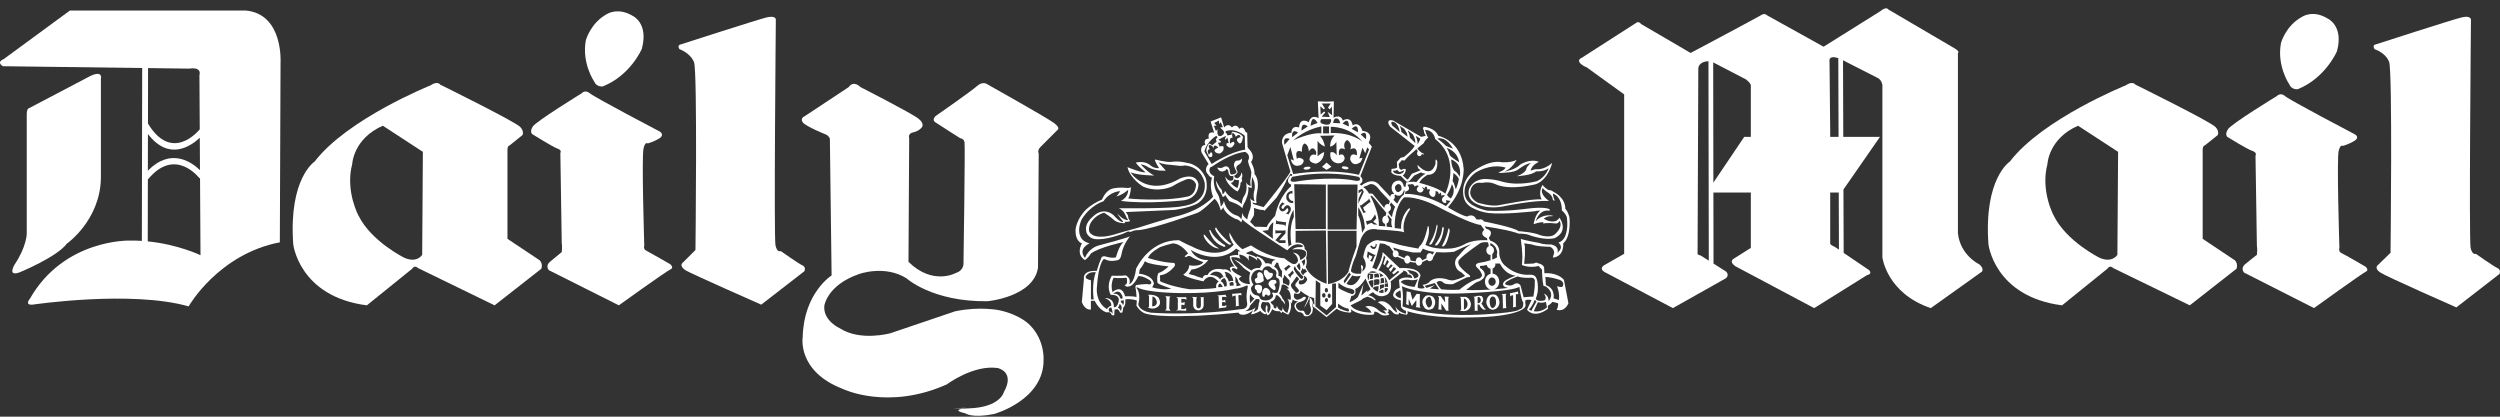 <svg xmlns="http://www.w3.org/2000/svg" fill="none" viewBox="0 0 120 20" height="20" width="120">
<rect x="0" y="0" width="120" height="20" fill="#333333" stroke="none"/>
<path fill="white" d="M105.728 11.464V7.204C105.728 7.204 105.713 7.004 105.846 6.97L106.448 6.486C106.448 6.486 106.547 6.318 106.348 6.101C106.164 5.868 102.504 4.064 102.504 4.064C102.504 4.064 102.371 3.864 102.036 4.097C102.036 4.097 98.043 5.701 96.472 7.756C96.472 7.756 95.219 8.557 95.445 11.715C95.436 11.681 95.704 14.238 98.979 14.656L101.15 12.902C101.15 12.902 101.268 12.7 101.434 12.867L105.11 14.656L107.349 12.902C107.349 12.902 107.448 12.7 107.282 12.5L105.728 11.464ZM101.635 12.232C101.635 12.232 101.385 12.651 100.766 12.367C100.766 12.367 99.194 11.588 98.586 10.361C98.601 10.396 97.928 9.187 98.278 7.872C98.278 7.872 98.327 6.653 99.747 6.035L101.669 7.288L101.635 12.232Z"></path>
<path fill="white" d="M98.589 10.36C98.589 10.36 98.585 10.352 98.58 10.341C98.583 10.347 98.586 10.353 98.589 10.36Z"></path>
<path fill="white" d="M95.001 12.684C95.001 12.684 94.098 12.265 93.98 11.197V2.542C93.98 2.542 94.098 2.492 93.83 2.326L90.639 0.454C90.639 0.454 90.555 0.288 90.256 0.538L87.532 2.242L84.825 0.739C84.825 0.739 84.707 0.621 84.574 0.705C84.357 0.838 81.15 2.542 81.15 2.542L78.776 1.156C78.776 1.156 78.659 0.988 78.526 1.105L75.921 2.776C75.921 2.776 75.552 2.91 76.07 3.194L76.155 3.228L77.96 4.531V12.183L77.023 12.718C77.023 12.718 76.724 12.867 77.008 13.051L80.299 14.789L82.821 13.369C82.821 13.369 83.039 13.236 82.855 13.036L82.249 12.652L82.243 9.242H84.04V11.899L83.222 12.416C83.222 12.416 82.955 12.55 83.306 12.784L87.081 14.789L89.622 13.203C89.622 13.203 89.889 13.169 89.722 12.969L88.496 12.139L88.485 9.097L90.239 6.569H88.477L88.465 2.894L90.105 3.73C90.105 3.73 90.305 3.796 90.355 4.081V12.351C90.355 12.351 90.556 14.071 92.677 14.79L95.134 13.037C95.134 13.037 95.252 12.886 95.001 12.685L95.001 12.684ZM81.635 12.266C81.635 12.266 81.483 12.232 81.483 12.183L81.519 3.261C81.519 3.261 81.545 2.95 82.006 2.939L82.022 12.511L81.634 12.265L81.635 12.266ZM84.04 6.569H83.723L82.242 8.767L82.233 2.994L83.807 3.812C83.807 3.812 83.991 3.946 84.04 4.079V6.569ZM88.238 2.789L88.251 6.569H87.85V6.302L87.817 2.944C87.817 2.944 87.739 2.634 88.238 2.789ZM88.068 11.848C88.068 11.848 87.866 11.765 87.85 11.698V9.242H88.26L88.269 11.985L88.068 11.848Z"></path>
<path fill="white" d="M113.544 12.8C113.544 12.8 112.575 12.232 112.392 12.149C112.224 12.065 112.291 11.899 112.291 11.899C112.291 11.899 112.157 7.604 112.257 7.237C112.341 6.904 112.459 7.004 112.459 7.004C112.459 7.004 112.759 6.92 113.027 6.753C113.278 6.586 113.043 6.453 113.043 6.453C113.043 6.453 109.918 4.815 109.685 4.615C109.467 4.414 109.284 4.614 109.284 4.614C109.284 4.614 107.113 5.934 106.945 6.201C106.778 6.452 106.911 6.569 106.911 6.569C106.911 6.569 107.847 7.153 108.098 7.237C108.364 7.322 108.264 7.471 108.264 7.471L108.331 11.815C108.364 11.932 108.331 12.232 108.331 12.232C108.331 12.232 107.963 12.516 107.763 12.684C107.529 12.884 107.714 13.084 107.714 13.084L111.072 14.788C111.072 14.788 113.344 13.151 113.544 13.05C113.744 12.968 113.544 12.8 113.544 12.8Z"></path>
<path fill="white" d="M24.358 11.464V7.204C24.358 7.204 24.341 7.004 24.475 6.97L25.076 6.486C25.076 6.486 25.177 6.318 24.977 6.101C24.793 5.868 21.134 4.064 21.134 4.064C21.134 4.064 21.001 3.864 20.666 4.097C20.666 4.097 16.673 5.701 15.102 7.756C15.102 7.756 13.85 8.557 14.075 11.715C14.067 11.681 14.334 14.238 17.609 14.656L19.781 12.902C19.781 12.902 19.898 12.7 20.065 12.867L23.741 14.656L25.98 12.902C25.98 12.902 26.08 12.7 25.913 12.5L24.359 11.464L24.358 11.464ZM20.265 12.232C20.265 12.232 20.015 12.651 19.396 12.367C19.396 12.367 17.825 11.589 17.216 10.363C17.214 10.366 16.562 9.171 16.907 7.872C16.907 7.872 16.957 6.653 18.377 6.035L20.298 7.288L20.265 12.233L20.265 12.232Z"></path>
<path fill="white" d="M110.303 4.279C111.64 3.728 112.175 2.458 112.175 2.458C112.508 1.222 111.722 0.888 111.722 0.888C111.021 0.454 110.504 0.804 110.504 0.804C109.701 1.238 109.485 2.074 109.485 2.074C109.283 3.176 109.885 4.046 109.885 4.046C110.002 4.33 110.302 4.279 110.302 4.279H110.303Z"></path>
<path fill="white" d="M28.52 3.913C28.637 4.197 28.938 4.147 28.938 4.147C30.274 3.612 30.809 2.342 30.809 2.342C31.143 1.089 30.358 0.755 30.358 0.755C29.656 0.337 29.139 0.671 29.139 0.671C28.336 1.105 28.119 1.941 28.119 1.941C27.919 3.044 28.521 3.912 28.521 3.912L28.52 3.913Z"></path>
<path fill="white" d="M17.22 10.364C17.22 10.364 17.217 10.357 17.209 10.344C17.213 10.351 17.217 10.357 17.22 10.364Z"></path>
<path fill="white" d="M11.795 0.504H3.358L0.167 2.844C0.167 2.844 -0.185 2.961 0.133 3.178L6.825 3.265L6.809 11.562C6.616 11.55 6.417 11.544 6.214 11.548C6.214 11.548 3.073 11.464 1.436 14.338C1.436 14.338 1.152 14.655 1.57 14.622C1.57 14.622 6.297 13.921 9.054 14.706C9.054 14.706 10.475 12.2 13.432 11.631L13.466 3.011C13.466 3.011 13.616 0.672 11.794 0.505L11.795 0.504ZM7.107 3.268L9.089 3.294C9.089 3.294 9.689 3.177 9.573 3.612L9.588 6.207C9.473 6.347 8.224 7.787 7.103 5.931L7.107 3.268ZM7.101 6.432C8.1 7.735 9.143 7.031 9.59 6.613L9.599 8.167C9.188 7.77 8.198 7.075 7.097 8.192L7.101 6.432ZM7.092 11.586L7.097 8.617C8.407 7.013 9.575 8.556 9.579 8.56L9.602 8.543L9.624 12.25C9.624 12.25 8.552 11.732 7.092 11.586Z"></path>
<path fill="white" d="M3.205 11.698C3.205 11.698 4.792 10.595 4.843 8.574V3.779C4.843 3.779 4.959 3.361 4.341 3.645L1.35 5.216C1.35 5.216 1.284 5.283 1.284 5.45V11.214C1.284 11.214 1.284 11.833 0.699 12.701C0.699 12.701 0.332 13.303 0.95 13.069C0.95 13.069 2.737 12.334 3.205 11.698Z"></path>
<path fill="white" d="M50.591 5.903C50.258 5.652 47.367 4.031 47.367 4.031C47.367 4.031 47.167 3.898 46.916 4.115C46.665 4.35 44.911 5.569 44.911 5.569C44.911 5.569 44.71 5.753 44.895 5.869C45.062 5.985 46.097 6.638 46.097 6.638C46.097 6.638 46.264 6.638 46.298 6.838C46.332 7.022 46.248 12.602 46.248 12.602C46.248 12.602 46.298 12.97 45.88 13.103C45.88 13.103 44.777 13.721 43.607 12.568L43.641 6.636C43.641 6.636 43.556 6.402 43.841 6.352C44.125 6.285 44.242 6.119 44.242 6.119C44.242 6.119 44.409 5.951 44.092 5.7C43.791 5.45 41.302 4.18 41.302 4.18C41.302 4.18 40.984 3.83 40.736 4.182L38.613 5.586C38.613 5.586 38.396 5.669 38.53 5.87C38.68 6.07 39.599 6.438 39.599 6.438C39.599 6.438 39.767 6.488 39.834 6.655L39.917 13.221C39.917 13.221 38.58 14.056 38.53 16.178C38.53 16.178 38.246 17.815 40.452 18.667C40.452 18.667 42.606 19.72 45.447 18.451C45.447 18.451 46.717 17.499 47.886 17.665C47.886 17.665 48.739 17.831 48.187 18.819C48.187 18.819 48.02 19.553 46.499 19.602C46.38 19.608 46.279 19.612 46.193 19.616C46.009 19.653 45.825 19.727 46.332 19.837C46.332 19.837 46.633 20.088 47.718 19.871C47.718 19.871 50.141 19.203 50.091 17.231C50.091 17.231 50.141 16.329 49.456 15.628C49.456 15.628 49.038 15.127 47.969 14.892C47.969 14.892 47.034 14.692 45.847 14.942C45.847 14.942 43.959 15.577 42.74 15.995C42.74 15.995 41.303 16.396 40.317 15.761C40.317 15.761 39.515 15.411 39.565 14.692C39.565 14.692 39.682 13.689 41.236 13.154C41.236 13.154 42.455 12.703 43.508 13.356C43.508 13.356 44.745 14.492 47.401 14.459C47.401 14.459 49.606 14.257 49.824 12.854L49.858 7.374C49.858 7.374 49.774 7.223 49.942 7.056L50.76 6.237C50.76 6.237 50.927 6.154 50.593 5.904L50.591 5.903Z"></path>
<path fill="white" d="M32.177 12.685C32.177 12.685 31.191 12.117 31.024 12.033C30.858 11.949 30.925 11.783 30.925 11.783C30.925 11.783 30.791 7.488 30.891 7.12C30.974 6.769 31.091 6.886 31.091 6.886C31.091 6.886 31.392 6.803 31.659 6.636C31.91 6.468 31.676 6.318 31.676 6.318C31.676 6.318 28.552 4.681 28.318 4.481C28.083 4.28 27.916 4.481 27.916 4.481C27.916 4.481 25.744 5.817 25.577 6.068C25.41 6.319 25.544 6.436 25.544 6.436C25.544 6.436 26.48 7.02 26.731 7.121C26.997 7.204 26.897 7.338 26.897 7.338L26.964 11.681C26.997 11.799 26.964 12.098 26.964 12.098C26.964 12.098 26.596 12.4 26.396 12.567C26.162 12.767 26.345 12.969 26.345 12.969L29.704 14.656C29.704 14.656 31.976 13.019 32.176 12.935C32.376 12.851 32.176 12.685 32.176 12.685L32.177 12.685Z"></path>
<path fill="white" d="M46.19 19.597C46.285 19.577 46.38 19.568 46.38 19.568C46.38 19.568 45.188 19.638 46.19 19.597Z"></path>
<path fill="white" d="M38.511 12.735C38.327 12.652 37.475 12.05 37.475 12.05C37.475 12.05 37.307 12.15 37.224 11.782C37.141 11.414 37.24 0.955 37.24 0.955C37.24 0.955 37.273 0.722 36.789 0.838C36.322 0.955 32.646 2.141 32.646 2.141C32.646 2.141 32.496 2.175 32.613 2.359C32.613 2.359 33.148 2.543 33.315 2.994C33.481 3.445 33.382 12 33.382 12L32.78 12.601C32.78 12.601 32.563 12.735 32.897 12.969C33.164 13.136 36.539 14.623 36.539 14.623L38.611 13.018C38.611 13.018 38.711 12.818 38.51 12.734L38.511 12.735Z"></path>
<path fill="white" d="M119.876 12.867C119.691 12.784 118.839 12.182 118.839 12.182C118.839 12.182 118.673 12.265 118.589 11.898C118.506 11.53 118.606 0.954 118.606 0.954C118.606 0.954 118.622 0.721 118.155 0.837C117.67 0.954 114.011 2.14 114.011 2.14C114.011 2.14 113.861 2.157 113.978 2.359C113.978 2.359 114.513 2.525 114.679 2.977C114.845 3.428 114.746 12.132 114.746 12.132L114.144 12.718C114.144 12.718 113.927 12.867 114.262 13.084C114.528 13.268 117.904 14.755 117.904 14.755L119.975 13.15C119.975 13.15 120.075 12.95 119.875 12.866L119.876 12.867Z"></path>
<path fill="white" d="M75.336 10.445C75.286 10.228 75.203 10.094 75.152 10.043L75.136 10.028C75.136 9.459 74.568 9.208 74.568 9.208C74.469 9.124 74.352 9.124 74.352 9.124C74.218 9.092 74.034 8.874 74.034 8.874C73.817 9.274 74 9.575 74 9.575C73.665 9.508 71.994 9.842 71.994 9.842C71.594 9.943 70.926 9.725 70.926 9.725C70.507 9.491 70.575 9.191 70.575 9.191C70.657 8.706 71.059 8.773 71.059 8.773H71.177C71.528 8.706 71.778 8.839 71.778 8.839C72.48 9.173 73.732 8.839 73.732 8.839C74.334 8.605 74.501 7.82 74.501 7.82C74.1 8.188 73.716 8.121 73.716 8.121C73.632 8.138 73.548 8.161 73.466 8.188C73.533 7.904 73.866 7.77 73.866 7.77C73.432 7.587 72.965 7.904 72.965 7.904C72.731 8.155 72.212 8.238 72.212 8.238C72.596 8.088 72.797 7.67 72.797 7.67C72.546 7.82 72.096 7.787 72.096 7.787C71.41 7.653 70.659 8.271 70.659 8.271C69.973 8.906 70.307 9.608 70.307 9.608C70.391 9.808 70.592 9.959 70.809 10.042C71.126 10.193 71.459 10.226 71.459 10.226C72.178 10.309 73.649 10.142 73.649 10.142C73.782 10.108 73.933 10.108 73.933 10.108C73.665 10.309 73.615 10.76 73.615 10.76C73.883 10.661 74.083 10.661 74.083 10.661L74.067 10.728C74.384 10.677 74.651 10.728 74.651 10.728C74.819 10.744 74.852 10.595 74.852 10.595C75.052 10.894 74.651 11.229 74.651 11.229C74.417 11.463 73.9 11.278 73.9 11.278C73.615 11.145 72.879 11.094 72.879 11.094C72.746 10.928 71.225 10.627 71.225 10.627C71.141 10.476 70.992 10.543 70.992 10.543L70.858 10.526C70.725 10.209 70.424 10.393 70.424 10.393C70.207 10.359 69.856 10.159 69.654 10.042C69.554 9.992 69.505 9.942 69.505 9.942C70.307 9.057 70.256 8.105 70.256 8.105C70.156 6.735 69.037 6.518 69.037 6.518C68.871 6.117 68.336 6.084 68.336 6.084L68.302 6.168L68.352 6.285C68.335 6.369 68.436 6.519 68.436 6.519L68.219 6.569L66.865 5.783C66.532 5.7 66.665 5.983 66.665 5.983L66.732 6.084L67.902 7.003C67.784 7.237 67.384 7.538 67.384 7.538L67.233 7.572L67.049 7.772L67.066 8.039C66.981 8.106 66.797 8.106 66.797 8.106L66.781 8.273C66.897 8.441 67.232 8.441 67.232 8.441L67.499 8.708C67.583 8.758 67.65 8.692 67.65 8.692L67.883 8.425L68.201 8.275C68.286 8.325 68.436 8.341 68.436 8.341C68.219 8.426 67.985 8.742 67.985 8.742C67.801 8.692 67.5 8.758 67.5 8.758L67.466 8.942L67.457 8.986L67.383 8.942C67.266 8.458 66.898 8.758 66.898 8.758C66.776 8.89 66.763 9.091 66.868 9.237C66.882 9.254 66.895 9.27 66.909 9.284L66.888 9.322C66.877 9.314 66.864 9.31 66.85 9.31C66.784 9.31 66.733 9.376 66.733 9.443L66.717 9.427L66.582 9.276L66.533 9.226L66.232 8.908C65.881 8.441 65.347 8.908 65.347 8.908L65.264 8.842C65.547 8.674 65.298 8.457 65.298 8.457L65.849 7.037L65.698 6.853C65.967 6.301 65.398 6.285 65.398 6.285C65.231 5.784 64.93 6.018 64.93 6.018C64.83 5.533 64.461 5.784 64.461 5.784C64.328 5.45 64.01 5.65 64.01 5.65L64.026 4.865L63.66 4.881L63.258 4.865L63.292 5.667C62.892 5.466 62.823 5.867 62.823 5.867C62.356 5.6 62.356 6.118 62.356 6.118C61.971 6 61.988 6.368 61.988 6.368C61.471 6.418 61.538 6.869 61.538 6.869L61.938 8.239C61.838 8.49 60.652 9.943 60.652 9.943L60.151 9.793L60.117 9.71C60.234 9.777 60.317 9.744 60.317 9.744C60.267 9.576 60.334 9.243 60.334 9.243C60.485 8.592 60.217 8.357 60.217 8.357C60.233 8.09 60.049 7.773 60.049 7.773C60.3 7.455 59.932 7.138 59.932 7.138L59.882 7.054L59.866 6.369C59.799 6.369 59.765 6.285 59.765 6.285C59.664 6 59.481 6.185 59.481 6.185C59.347 5.884 59.13 6.118 59.13 6.118C58.945 5.868 58.762 6.118 58.762 6.118L58.612 5.633L58.11 5.833L58.278 6.368C57.91 6.284 58.027 6.653 58.027 6.653C57.71 6.669 57.86 6.953 57.86 6.953C57.559 6.987 57.676 7.321 57.676 7.321L58.01 7.872C57.742 8.173 57.993 8.374 57.993 8.374C58.078 8.525 58.178 8.525 58.178 8.525C58.027 8.976 58.228 9.444 58.228 9.444C58.011 9.694 57.693 9.894 57.409 10.044C56.992 10.245 56.624 10.346 56.624 10.346C55.971 10.497 54.686 10.914 54.686 10.914C54.235 11.03 53.516 11.247 53.516 11.247C52.614 11.515 52.38 11.231 52.38 11.231C52.163 11.097 52.33 10.746 52.33 10.746C52.547 10.311 52.998 10.211 52.998 10.211C53.316 10.412 53.433 10.528 53.433 10.528C53.633 10.73 53.985 10.713 53.985 10.713L54.001 10.646C54.151 10.662 54.252 10.612 54.252 10.612C54.151 10.512 54.151 10.395 54.151 10.395C54.151 10.312 54.034 10.179 54.034 10.179L56.356 10.078C56.441 10.062 56.506 10.062 56.573 10.044C57.375 9.894 57.559 9.711 57.559 9.711C58.11 9.276 57.877 8.557 57.877 8.557C57.576 7.856 56.991 7.822 56.991 7.822C56.54 7.705 56.206 7.772 56.206 7.772C55.955 7.789 55.438 7.655 55.438 7.655C55.421 7.754 55.638 8.072 55.638 8.072C55.486 8.086 55.336 8.038 55.221 7.939C54.953 7.688 54.519 7.805 54.519 7.805C54.586 7.939 54.987 8.273 54.987 8.273C54.753 8.29 54.119 8.023 54.119 8.023C54.236 8.575 54.871 8.958 54.871 8.958C55.622 9.276 56.274 8.942 56.274 8.942C56.591 8.742 56.908 8.625 56.908 8.625C57.091 8.541 57.306 8.621 57.39 8.804C57.398 8.822 57.404 8.84 57.41 8.859C57.376 9.427 56.959 9.443 56.959 9.443C55.756 9.694 54.151 9.526 54.151 9.526C54.268 9.376 54.285 8.992 54.285 8.992L54.151 9.025C53.45 8.958 53.266 9.109 53.266 9.109C53.015 9.26 52.898 9.577 52.898 9.577C52.581 9.711 52.33 9.878 52.146 10.044C51.679 10.497 51.629 10.997 51.629 10.997C51.595 11.599 51.929 11.682 51.929 11.682C51.629 12.266 52.079 12.484 52.079 12.484C52.28 12.335 52.364 12.167 52.364 12.167C52.764 11.867 53.934 11.615 53.934 11.615C53.7 11.8 53.566 12.35 53.566 12.35C53.366 12.417 53.031 12.3 53.031 12.3C52.847 12.284 52.847 12.434 52.847 12.434L52.763 12.634L52.646 13.002C51.928 12.968 52.028 13.386 52.028 13.386L51.928 14.505C52.095 14.922 52.362 14.856 52.362 14.856V14.439H52.546C52.763 14.89 53.097 14.99 53.097 14.99H53.198C53.315 14.957 53.365 15.125 53.365 15.125L53.482 15.14L53.499 14.856L53.632 14.84C53.716 14.874 53.766 15.007 53.766 15.007H53.865C53.899 14.94 53.916 14.756 53.916 14.756C54.049 14.672 54.015 14.372 54.015 14.372C54.282 14.322 54.567 14.423 54.567 14.423L54.55 14.672C54.751 15.007 55.002 15.057 55.002 15.057C55.169 15.106 55.419 15.139 55.72 15.156C56.238 15.19 56.89 15.172 57.491 15.156C58.144 15.124 58.795 15.073 59.446 15.005C59.512 15.105 59.545 15.089 59.545 15.089C59.829 15.189 60.147 14.888 60.147 14.888L60.047 15.089C60.264 15.073 60.498 14.921 60.498 14.921C60.556 15.001 60.638 15.06 60.732 15.089L60.783 15.039L60.85 15.138C60.983 15.072 61.066 14.839 61.066 14.839C61.218 14.972 61.434 14.938 61.434 14.938L61.501 15.038L61.55 14.954C61.65 15.022 61.835 15.105 61.835 15.105C62.036 14.854 61.952 14.488 61.952 14.488L62.003 14.57L62.051 14.37C62.151 14.47 62.32 14.47 62.32 14.47C62.003 14.603 62.186 14.838 62.186 14.838C62.225 14.904 62.284 14.956 62.354 14.987C62.464 14.974 62.565 15.047 62.587 15.155C62.838 15.273 62.989 15.004 62.989 15.004L63.023 14.804C62.972 14.687 62.972 14.503 62.972 14.503L63.023 14.72L63.105 14.77L63.674 15.221L64.159 14.819C64.426 15.004 64.794 15.004 64.794 15.004C64.927 15.004 64.828 14.837 64.828 14.837C65.262 15.188 65.913 15.104 65.913 15.104C66.013 15.021 65.947 14.971 65.947 14.971C66.064 14.92 66.264 15.088 66.264 15.088C66.431 15.204 66.681 15.104 66.681 15.104C66.665 15.021 66.582 15.005 66.582 15.005C66.699 15.005 66.632 14.838 66.632 14.838C66.748 14.854 66.849 14.988 66.849 14.988C66.948 15.122 67.134 15.089 67.134 15.089L67.149 15.005C67.267 15.089 67.533 15.104 67.533 15.104C67.602 15.037 67.55 14.938 67.55 14.938C68.753 15.306 70.54 15.237 70.54 15.237C72.862 15.222 73.18 14.77 73.18 14.77C73.264 14.669 73.214 14.553 73.214 14.553V14.42C73.331 14.352 73.514 14.403 73.514 14.403L73.347 14.755L73.298 14.872C73.698 15.323 74.299 14.822 74.299 14.822V14.67C74.417 14.621 74.516 14.487 74.516 14.487L74.785 14.554C74.819 14.705 74.718 14.871 74.718 14.871C75.135 14.987 75.284 14.554 75.284 14.554L75.069 13.434C74.734 13.05 74.132 13.116 74.132 13.116L74.116 12.832C74.082 12.732 73.966 12.666 73.865 12.649L73.736 12.602L73.615 12.649C73.43 12.665 73.162 12.665 73.162 12.665V12.649L73.196 12.264V11.83L73.162 11.679L73.514 11.73C73.782 11.845 74.4 11.845 74.4 11.845C74.601 11.93 74.6 12.13 74.6 12.13L74.534 12.365C75.101 12.314 75.035 11.679 75.035 11.679C75.434 11.344 75.334 10.443 75.334 10.443L75.336 10.445ZM71.076 10.797L71.244 11.031C71.244 11.031 70.96 11.248 71.377 11.433L71.393 11.532C71.393 11.532 70.825 11.483 70.374 11.683C70.374 11.683 69.99 11.934 69.507 11.934C69.507 11.934 68.822 11.983 68.42 11.75C68.42 11.75 68.621 11.299 68.588 11.048C68.588 11.048 68.604 10.997 68.57 10.864C68.57 10.864 68.52 10.815 68.52 10.931C68.52 10.931 68.37 11.649 68.154 11.8C68.119 11.837 68.096 11.883 68.087 11.933C68.087 11.933 67.317 11.8 67.102 11.733C67.102 11.733 66.549 11.549 66.216 11.549C66.216 11.549 66.014 11.432 65.63 11.766C65.63 11.766 65.515 11.881 65.431 12.35C65.431 12.35 65.748 12.8 65.38 13.035C65.38 13.035 65.431 12.867 65.431 12.834C65.431 12.834 65.414 12.733 65.331 12.718C65.331 12.718 65.313 12.785 65.347 12.902C65.347 12.902 65.364 13.102 65.313 13.136C65.313 13.136 64.962 13.185 64.844 13.018C64.844 13.018 64.861 12.752 65.079 12.286L65.296 11.533C65.296 11.533 65.379 11.266 65.581 11.098C65.739 10.997 65.932 10.967 66.114 11.016C66.114 11.016 67.216 11.065 67.401 11.149C67.401 11.149 67.235 10.714 67.651 10.097C67.651 10.097 67.736 9.963 67.618 10.012C67.618 10.012 67.234 10.347 67.25 10.982L66.95 10.948C66.95 10.948 66.866 10.029 67.385 9.478C67.385 9.478 68.02 9.361 69.222 10.029C69.222 10.029 70.626 10.764 71.076 10.797ZM71.528 12.232H71.544V12.492C71.365 12.55 71.18 12.592 70.993 12.618C70.709 12.685 70.909 12.852 70.909 12.852C71.06 12.985 71.093 13.103 71.093 13.103C71.226 13.254 71.009 13.37 71.009 13.37C70.558 13.454 70.056 13.904 70.056 13.904C69.705 13.938 69.189 13.889 69.189 13.889C69.054 13.787 68.954 13.554 68.954 13.554C69.138 13.387 69.305 13.588 69.305 13.588C69.456 13.672 69.74 13.638 69.74 13.638C69.99 13.505 70.359 13.337 70.359 13.337C70.425 13.288 70.525 13.303 70.525 13.303C70.624 13.27 70.508 13.186 70.508 13.186C70.339 13.068 70.188 12.927 70.058 12.769C69.924 12.552 70.058 12.451 70.058 12.451C70.257 12.217 71.06 11.665 71.06 11.665C71.178 11.624 71.305 11.614 71.428 11.634L71.464 11.813C71.388 11.853 71.341 11.932 71.344 12.018C71.344 12.133 71.427 12.233 71.528 12.233V12.232ZM72.381 13.819C72.381 13.819 72.123 13.857 71.71 13.889C71.86 13.843 71.962 13.698 71.962 13.518C71.962 13.428 71.933 13.34 71.879 13.267C71.823 13.193 71.738 13.145 71.645 13.136V12.889C71.724 12.86 71.778 12.785 71.779 12.7C71.779 12.684 71.776 12.666 71.772 12.651V12.65H71.995C72.096 12.85 72.331 13.183 72.747 13.234C72.747 13.234 72.397 13.351 72.212 13.502C72.212 13.502 71.978 13.736 72.38 13.82L72.381 13.819ZM71.077 12.884C71.077 12.884 71.01 12.85 71.043 12.766C71.043 12.766 71.194 12.766 71.36 12.717L71.362 12.716C71.377 12.809 71.451 12.883 71.546 12.897V13.143C71.393 13.177 71.278 13.329 71.278 13.519C71.278 13.709 71.403 13.873 71.562 13.899C71.231 13.92 70.822 13.934 70.376 13.92C70.376 13.92 70.778 13.569 70.944 13.518C70.944 13.518 71.028 13.518 71.195 13.367C71.195 13.367 71.428 13.134 71.077 12.883L71.077 12.884ZM71.444 13.518C71.444 13.401 71.529 13.318 71.611 13.318C71.694 13.318 71.746 13.367 71.779 13.434C71.779 13.468 71.794 13.485 71.795 13.518C71.795 13.636 71.71 13.719 71.611 13.719C71.528 13.719 71.444 13.636 71.444 13.518ZM71.863 12.15C71.829 12.217 71.863 12.35 71.863 12.35C71.789 12.395 71.71 12.433 71.629 12.463V12.196C71.682 12.151 71.712 12.085 71.712 12.016C71.712 11.904 71.635 11.806 71.541 11.799L71.532 11.664C71.64 11.707 71.733 11.783 71.796 11.881C71.896 12.098 71.863 12.15 71.863 12.15ZM68.471 13.821L68.387 13.719L68.872 13.586L69.072 13.887L68.637 13.854L68.872 13.686L68.471 13.821ZM68.387 13.823C68.17 13.89 68.053 13.806 68.053 13.806C68.037 13.522 68.186 13.238 68.186 13.238C68.119 12.787 67.184 12.87 67.184 12.87L66.951 12.651L66.9 12.601L66.366 12.1C66.366 12.251 66.298 12.468 66.216 12.652C66.149 12.802 66.065 12.936 66.065 12.936L65.865 12.835C65.903 12.779 65.931 12.718 65.948 12.652C66.114 12.25 66.232 11.682 66.232 11.682C66.331 11.682 66.416 11.699 66.482 11.716C66.532 11.75 66.566 11.767 66.566 11.767C66.606 11.785 66.648 11.803 66.694 11.821L66.877 12.083C66.86 12.114 66.851 12.149 66.851 12.184C66.85 12.284 66.9 12.35 66.984 12.35C67.014 12.35 67.044 12.341 67.068 12.323L67.402 12.468C67.402 12.567 67.468 12.652 67.553 12.652C67.605 12.652 67.65 12.618 67.677 12.571L67.96 12.613C67.978 12.697 68.035 12.752 68.104 12.752C68.181 12.752 68.258 12.681 68.269 12.579L68.505 12.467C68.533 12.509 68.575 12.536 68.623 12.536C68.706 12.536 68.789 12.451 68.789 12.351L68.94 12.102C69.224 12.124 69.509 12.119 69.792 12.085C70.243 11.851 70.611 11.718 70.611 11.718C70.477 11.817 70.343 11.902 70.259 12.002C70.176 12.085 70.097 12.175 70.025 12.269C69.903 12.358 69.833 12.502 69.841 12.654C69.854 12.749 69.888 12.84 69.94 12.921C70.025 13.02 70.142 13.072 70.142 13.072L70.326 13.238C70.176 13.355 69.841 13.438 69.841 13.438C69.657 13.506 69.407 13.389 69.407 13.389C68.822 13.256 68.622 13.522 68.622 13.522C68.505 13.655 68.287 13.673 68.287 13.673L68.387 13.824V13.823ZM67.902 13.77C67.902 13.77 67.468 13.752 67.285 13.57C67.285 13.57 67.168 13.553 67.317 13.469C67.317 13.469 67.418 13.402 67.669 13.435C67.669 13.435 67.818 13.486 68.053 13.402L67.902 13.77ZM67.217 13.937C67.268 14.137 67.234 14.32 67.234 14.32C67.017 14.253 66.984 14.154 66.984 14.154C66.984 14.088 67.017 14.054 67.068 14.021C67.134 13.97 67.216 13.937 67.217 13.937ZM67.535 12.984C67.535 12.984 67.585 12.918 67.953 13.051C67.953 13.051 68.303 13.269 67.885 13.368C67.885 13.368 67.836 13.135 67.652 13.117C67.652 13.117 67.669 13.035 67.535 12.984ZM66.461 13.78C66.471 13.726 66.472 13.671 66.465 13.616L66.581 13.602L66.566 13.552L66.483 13.582C66.51 13.483 66.467 13.323 66.455 13.281C66.554 13.394 66.627 13.551 66.632 13.777C66.606 13.766 66.549 13.752 66.461 13.78ZM66.627 13.844C66.613 13.934 66.551 14.009 66.466 14.04L66.469 13.831C66.522 13.821 66.576 13.825 66.627 13.844ZM66.164 12.968C66.349 12.7 66.431 12.266 66.431 12.266L66.5 12.35L66.4 12.667L66.467 12.734L66.583 12.467L66.667 12.567L66.534 12.784L66.633 12.866L66.766 12.683L66.851 12.75L66.667 12.934L66.749 13.05L66.9 12.816L67.017 12.9L66.817 13.101L66.9 13.167L67.102 13.001L67.169 13.05L66.683 13.452C66.516 13.084 66.165 12.967 66.165 12.967L66.164 12.968ZM65.98 12.232H66.031L65.98 12.299L65.865 12.567L65.748 12.5L65.796 12.483L65.88 12.317L65.714 12.233L65.68 12.435L65.614 12.317L65.648 12.099V12.067L65.981 12.233L65.98 12.232ZM65.831 11.782C65.831 11.782 65.865 11.848 65.932 11.849C65.932 11.849 66.032 11.9 66.032 11.7L66.081 11.715C66.081 11.715 66.098 11.782 66.047 11.882C66.047 11.882 65.946 12.066 65.78 11.848C65.78 11.848 65.746 11.798 65.83 11.781L65.831 11.782ZM65.959 13.159L66.15 13.121C66.186 13.185 66.203 13.256 66.199 13.329C66.169 13.315 66.087 13.292 65.962 13.339C65.985 13.282 65.972 13.223 65.959 13.159ZM65.951 13.101L65.706 13.084C65.75 13.046 65.805 13.023 65.864 13.018C65.945 13.023 66.026 13.038 66.103 13.064L65.951 13.101ZM65.673 13.121L65.914 13.151C65.917 13.232 65.907 13.312 65.886 13.39C65.838 13.385 65.791 13.39 65.746 13.404C65.763 13.344 65.785 13.242 65.763 13.184L65.714 13.219C65.714 13.219 65.743 13.279 65.69 13.427C65.682 13.431 65.674 13.435 65.667 13.44C65.658 13.402 65.652 13.362 65.647 13.319C65.647 13.319 65.619 13.21 65.673 13.121ZM65.918 13.45C65.927 13.534 65.944 13.76 65.867 13.818C65.794 13.742 65.729 13.644 65.688 13.515C65.753 13.464 65.835 13.442 65.918 13.45ZM65.933 13.78C65.974 13.767 66.073 13.734 66.169 13.734C66.178 13.826 66.166 13.92 66.132 14.006C66.065 13.976 65.984 13.927 65.905 13.855C65.911 13.84 65.923 13.815 65.933 13.78ZM65.948 13.711C65.962 13.64 65.967 13.547 65.953 13.433C66.032 13.398 66.122 13.392 66.206 13.416C66.223 13.499 66.218 13.586 66.189 13.665C66.106 13.656 66.023 13.672 65.948 13.711ZM66.201 13.1C66.278 13.134 66.35 13.18 66.412 13.237C66.353 13.245 66.297 13.269 66.249 13.306C66.255 13.195 66.214 13.12 66.201 13.1ZM66.186 14.029L66.209 13.971C66.254 13.945 66.347 13.899 66.401 13.902L66.412 14.054C66.371 14.061 66.323 14.062 66.264 14.054C66.264 14.054 66.234 14.047 66.186 14.029ZM66.411 13.819C66.391 13.819 66.313 13.822 66.227 13.915C66.248 13.841 66.249 13.762 66.232 13.686C66.297 13.663 66.366 13.65 66.435 13.65C66.437 13.678 66.435 13.785 66.411 13.819ZM66.434 13.587C66.404 13.578 66.347 13.574 66.254 13.616C66.283 13.543 66.287 13.462 66.264 13.387C66.3 13.352 66.349 13.332 66.4 13.331C66.435 13.412 66.447 13.5 66.434 13.587ZM68.476 12.396L68.263 12.496C68.24 12.417 68.171 12.349 68.103 12.349C68.02 12.349 67.954 12.448 67.954 12.549L67.699 12.505C67.701 12.492 67.703 12.479 67.703 12.466C67.703 12.367 67.635 12.264 67.552 12.264C67.49 12.264 67.437 12.32 67.415 12.39L67.12 12.257C67.13 12.233 67.134 12.208 67.134 12.183C67.134 12.099 67.067 12.017 66.983 12.017C66.97 12.017 66.957 12.018 66.944 12.023L66.866 11.883C66.866 11.883 66.864 11.883 66.864 11.882L66.866 11.883C67.29 12.022 67.817 12.117 67.817 12.117H68.185L68.302 11.933C68.454 12.018 68.649 12.066 68.849 12.09L68.751 12.228C68.724 12.181 68.675 12.152 68.621 12.15C68.537 12.15 68.469 12.232 68.469 12.35C68.469 12.366 68.471 12.382 68.475 12.396H68.476ZM64.243 13.57C64.243 13.57 64.512 13.82 64.829 13.853C64.89 13.868 64.947 13.896 64.996 13.935C64.996 13.935 65.062 14.069 64.911 14.12C64.911 14.12 64.544 14.02 64.243 13.82L64.243 13.57ZM64.494 13.485L64.762 13.084L64.845 13.168L64.544 13.603L64.494 13.485ZM64.629 13.618L64.911 13.218C64.911 13.218 65.062 13.301 65.313 13.235C65.313 13.235 65.062 13.902 64.629 13.618ZM65.113 11.013H63.726V8.857H65.163L65.113 11.013ZM66.199 9.809C66.265 9.892 66.349 9.976 66.416 10.06C66.46 10.114 66.502 10.168 66.544 10.217L66.514 10.361C66.51 10.359 66.504 10.359 66.5 10.359C66.416 10.359 66.349 10.444 66.349 10.561C66.349 10.65 66.403 10.727 66.475 10.741L66.497 10.869L66.432 10.861L66.183 10.844C66.199 10.577 66.133 10.293 66.049 10.042C65.933 9.692 65.781 9.408 65.781 9.408C65.832 9.358 65.914 9.459 66.032 9.592C66.081 9.659 66.15 9.726 66.199 9.809ZM66.115 10.778H65.948L65.832 10.696L65.698 10.745L65.615 10.795L65.564 10.595L65.615 10.611L65.815 10.562L65.965 10.36L65.999 10.277L66.066 10.477L65.914 10.644L66.115 10.777V10.778ZM65.797 9.71H65.748L65.431 9.96L65.48 10.094L65.564 10.177L65.447 10.227L65.264 9.86H65.33L65.68 9.592L65.714 9.525L65.797 9.71ZM65.514 10.946L65.379 11.18C65.379 11.18 65.346 10.612 65.196 10.345V9.943C65.196 9.943 65.497 10.36 65.514 10.946ZM66.602 10.406L66.622 10.315L66.8 10.528C66.749 10.779 66.834 10.913 66.834 10.913L66.565 10.878L66.552 10.735C66.621 10.706 66.666 10.638 66.667 10.563C66.667 10.504 66.645 10.447 66.602 10.406ZM69.639 9.525L69.54 9.459L69.456 9.358C69.456 9.358 69.656 9.024 69.691 8.84C69.691 8.84 69.924 9.158 69.639 9.525ZM69.874 9.074C69.874 9.074 69.807 8.807 69.724 8.674C69.724 8.674 69.773 8.44 69.758 8.306C69.758 8.306 69.974 8.424 70.025 8.607C70.025 8.607 69.94 9.007 69.874 9.074ZM70.058 8.49C69.974 8.273 69.824 8.206 69.824 8.206C69.656 8.039 69.656 7.654 69.656 7.654C70.242 7.871 70.058 8.49 70.058 8.49ZM70.041 7.789C70.041 7.789 69.707 7.588 69.59 7.454C69.59 7.454 69.539 7.237 69.44 7.103C69.44 7.103 69.957 7.237 70.041 7.789ZM69.741 7.136L69.407 7.003C69.272 6.852 68.988 6.652 68.988 6.652C69.44 6.535 69.741 7.136 69.741 7.136ZM68.17 6.652C68.154 6.786 68.037 6.919 68.037 6.919C68.069 6.786 67.954 6.518 67.954 6.518L68.17 6.652ZM66.9 6.084C66.9 6.084 66.784 6.034 66.784 5.884C66.784 5.884 66.8 5.783 66.984 5.9C66.984 5.9 67.15 6.034 67.184 6.335L66.9 6.084ZM67.568 6.568L67.269 6.335C67.269 6.335 67.252 6.168 67.184 6.034L67.401 6.184C67.401 6.184 67.452 6.251 67.518 6.368C67.518 6.368 67.534 6.384 67.567 6.568L67.568 6.568ZM67.669 6.602C67.669 6.602 67.684 6.469 67.585 6.301L67.585 6.268L67.802 6.435C67.802 6.435 67.936 6.601 67.936 6.869L67.669 6.602ZM67.168 8.357C67.168 8.357 66.866 8.357 66.866 8.189C66.866 8.189 66.951 8.223 67.068 8.156L67.168 8.257C67.168 8.257 67.285 8.24 67.385 8.172V8.239C67.385 8.239 67.285 8.357 67.168 8.357ZM68.52 8.39C69.072 8.407 68.988 7.739 68.988 7.739C68.872 7.505 68.906 7.856 68.906 7.856C68.671 8.624 68.069 7.94 68.069 7.94C68.002 7.89 68.069 8.057 68.069 8.057C68.102 8.14 68.136 8.124 68.136 8.124L68.186 8.174L67.769 8.341C67.703 8.442 67.585 8.609 67.585 8.609H67.535L67.334 8.425C67.334 8.425 67.501 8.291 67.468 8.124C67.468 8.124 67.585 8.108 67.352 8.108L67.268 8.158C67.268 8.158 67.184 8.124 67.168 8.073L67.134 7.873L67.285 7.69L67.418 7.706C67.516 7.573 67.77 7.345 67.986 7.161L68.054 7.239C67.97 7.422 68.07 7.472 68.07 7.472C68.204 7.556 68.254 7.389 68.254 7.389C68.387 7.456 68.338 7.373 68.338 7.373C68.204 7.343 68.054 7.165 68.026 7.129C68.198 6.983 68.338 6.872 68.338 6.872C68.421 6.688 68.555 6.604 68.555 6.604C68.471 6.505 68.404 6.237 68.404 6.237C68.822 6.237 68.889 6.671 68.889 6.671C70.176 7.69 69.374 9.294 69.374 9.294C68.989 8.977 68.121 8.776 68.121 8.776C68.238 8.543 68.521 8.392 68.521 8.392L68.52 8.39ZM67.468 9.192C67.786 9.108 67.553 8.875 67.553 8.875C67.67 8.825 67.703 8.858 67.703 8.858C67.853 8.774 67.904 8.958 67.904 8.958C68.021 8.858 68.104 8.924 68.104 8.924C67.853 9.158 68.155 9.242 68.155 9.242C68.305 9.242 68.338 9.092 68.338 9.092C68.272 9.024 68.254 8.975 68.254 8.975C68.304 8.994 68.349 9.022 68.387 9.058C68.372 8.957 68.471 8.957 68.471 8.957C68.521 9.042 68.505 9.107 68.505 9.107C68.556 9.057 68.657 9.107 68.657 9.107C68.505 9.275 68.706 9.425 68.706 9.425C68.94 9.558 68.907 9.174 68.907 9.174C69.073 9.174 69.057 9.324 69.057 9.324L69.158 9.241C69.191 9.342 69.191 9.409 69.191 9.409C69.258 9.324 69.358 9.392 69.358 9.392C69.09 9.559 69.273 9.71 69.273 9.71C69.358 9.777 69.425 9.726 69.425 9.726L69.409 9.609L69.625 9.643L69.409 9.893C68.271 9.241 67.436 9.308 67.436 9.308L67.469 9.191L67.468 9.192ZM67.084 8.841C67.317 8.807 67.269 9.108 67.269 9.108C67.205 9.186 67.155 9.216 67.113 9.219C67.023 9.226 66.983 9.111 66.982 9.109C66.892 8.923 67.085 8.84 67.085 8.84L67.084 8.841ZM66.95 9.443C66.95 9.423 66.946 9.404 66.938 9.387L66.961 9.331C67.013 9.374 67.079 9.396 67.145 9.396C67.317 9.391 67.385 9.142 67.385 9.142H67.426L67.385 9.342C67.216 9.443 67.067 9.777 67.067 9.777L66.877 9.588C66.918 9.569 66.95 9.511 66.95 9.443ZM66.772 9.719L66.967 9.928C66.967 9.928 66.833 10.194 66.817 10.428L66.643 10.219L66.658 10.148C66.719 10.12 66.766 10.053 66.766 9.978C66.766 9.923 66.741 9.873 66.705 9.839L66.772 9.719ZM65.663 8.892C65.663 8.892 65.898 8.657 66.232 9.142L66.719 9.662L66.656 9.807C66.639 9.798 66.618 9.794 66.6 9.794C66.516 9.794 66.449 9.878 66.449 9.978V9.987L65.931 9.361C65.931 9.361 65.914 9.26 65.715 9.294C65.715 9.294 65.615 9.093 65.431 8.976L65.664 8.892L65.663 8.892ZM65.379 9.058L65.463 9.208L65.197 9.777L65.213 9.542L65.379 9.158L65.213 9.275V9.142L65.379 9.058ZM65.264 8.657C65.112 8.707 65.047 8.674 65.047 8.674C63.81 8.423 62.156 8.724 62.156 8.724C61.905 8.74 61.956 8.624 61.956 8.624C62.006 8.44 62.106 8.474 62.106 8.474C63.709 8.156 65.146 8.474 65.146 8.474C65.346 8.507 65.264 8.657 65.264 8.657ZM63.675 14.306C63.709 14.306 63.744 14.354 63.744 14.405C63.744 14.456 63.709 14.505 63.675 14.505C63.626 14.505 63.593 14.456 63.593 14.405C63.593 14.354 63.626 14.306 63.675 14.306ZM63.542 14.287C63.492 14.287 63.459 14.238 63.459 14.171C63.459 14.121 63.493 14.07 63.542 14.07C63.591 14.07 63.626 14.121 63.626 14.171C63.626 14.238 63.593 14.287 63.542 14.287ZM63.726 14.205C63.726 14.138 63.759 14.088 63.81 14.088C63.844 14.088 63.877 14.138 63.877 14.205C63.877 14.254 63.843 14.305 63.81 14.305C63.759 14.305 63.726 14.254 63.726 14.205ZM63.659 14.037C63.626 14.037 63.592 14.004 63.592 13.937C63.592 13.87 63.626 13.821 63.659 13.821C63.708 13.821 63.743 13.871 63.743 13.937C63.743 14.003 63.708 14.037 63.659 14.037ZM63.642 8.858V10.996H62.188L62.122 8.842L63.642 8.858ZM61.988 11.748C61.931 11.758 61.88 11.795 61.855 11.848C61.671 10.645 62.088 10.077 62.089 10.077L62.106 10.411C61.837 10.979 61.988 11.748 61.988 11.748ZM61.704 11.531V11.665H61.42L61.22 11.531L61.52 11.181L61.269 11.198L61.22 11.214V11.03L61.269 11.064H61.654L61.704 11.047V11.198L61.404 11.532L61.704 11.531ZM61.654 10.796L61.269 10.746L61.237 10.779L61.253 10.613V10.563L61.32 10.613L61.67 10.664H61.737L61.703 10.864L61.653 10.797L61.654 10.796ZM61.722 10.245L61.789 10.195C61.856 10.145 61.838 10.062 61.838 10.062C61.804 9.911 61.722 10.062 61.722 10.062C61.52 10.262 61.421 10.045 61.421 10.045C61.336 9.893 61.553 9.71 61.553 9.71L61.671 9.793L61.587 9.827C61.453 9.944 61.538 10.011 61.538 10.011C61.62 10.061 61.637 9.961 61.637 9.961C61.77 9.777 61.871 9.877 61.871 9.877C62.039 9.993 61.922 10.178 61.922 10.178L61.871 10.245L61.855 10.294L61.722 10.245ZM61.855 9.443C61.904 9.676 62.072 9.643 62.072 9.643V9.743C61.837 9.777 61.754 9.559 61.754 9.559C61.671 9.176 62.039 9.159 62.039 9.159V9.293C61.837 9.242 61.855 9.443 61.855 9.443ZM65.564 6.686L65.313 6.452C65.313 6.452 65.648 6.168 65.564 6.686ZM65.18 6.351L64.879 6.184C65.228 5.834 65.18 6.351 65.18 6.351ZM64.745 6.068L64.445 5.934C64.445 5.934 64.745 5.55 64.745 6.068ZM65.398 6.803C65.398 6.803 64.912 6.352 63.877 6.385V6.085C63.877 6.085 64.779 6.051 65.398 6.803ZM63.509 5.951C63.276 5.901 63.425 5.717 63.425 5.717H63.877C63.944 5.817 63.81 5.967 63.81 5.967C63.659 6.018 63.509 5.951 63.509 5.951ZM63.794 6.068V6.403H63.509V6.068H63.794ZM64.162 5.683C64.162 5.683 64.295 5.683 64.328 5.918L63.993 5.901C63.993 5.901 64.01 5.65 64.161 5.684L64.162 5.683ZM63.443 4.965H63.877L63.744 5.166L63.827 5.25L63.926 5.115L63.943 5.533L63.726 5.367L63.827 5.618L63.443 5.601L63.609 5.4L63.56 5.35L63.392 5.5L63.376 5.1L63.543 5.251L63.593 5.2L63.443 4.965ZM63.242 5.901L62.908 6.035C62.974 5.4 63.242 5.901 63.242 5.901ZM62.774 6.069L62.473 6.269C62.457 5.784 62.774 6.069 62.774 6.069ZM63.425 6.068V6.402C62.925 6.336 62.073 6.737 62.073 6.737C62.458 6.401 62.924 6.17 63.425 6.068ZM62.306 6.369L62.022 6.586C61.988 6.102 62.306 6.369 62.306 6.369ZM61.905 6.67L61.654 6.954C61.554 6.487 61.905 6.67 61.905 6.67ZM61.789 7.455L61.938 7.055L62.106 7.706L61.955 7.639C62.073 8.157 62.49 7.89 62.49 7.89C62.674 7.69 62.506 7.623 62.506 7.623C62.29 7.505 62.255 7.639 62.255 7.639C62.106 7.071 62.49 7.288 62.49 7.288C62.473 6.92 62.623 6.887 62.623 6.887C62.823 6.954 62.823 7.272 62.823 7.272C63.04 6.921 63.175 7.288 63.175 7.288C63.191 7.339 63.159 7.438 63.159 7.438C62.892 7.339 62.859 7.622 62.859 7.622C62.824 7.806 63.159 7.856 63.159 7.856C63.56 7.739 63.56 7.304 63.56 7.304C63.443 7.321 63.243 7.504 63.243 7.504V6.753C63.342 6.936 63.594 7.037 63.594 7.037C63.544 6.703 63.359 6.519 63.359 6.519L64.062 6.503C63.827 6.72 63.845 7.038 63.845 7.038C64.045 7.005 64.145 6.804 64.145 6.804L64.162 7.455C64.01 7.222 63.86 7.322 63.86 7.322C63.794 7.823 64.228 7.84 64.228 7.84C64.528 7.84 64.546 7.589 64.546 7.589C64.479 7.289 64.277 7.455 64.277 7.455C64.195 6.954 64.562 7.171 64.562 7.171C64.428 6.837 64.661 6.72 64.661 6.72C64.947 6.887 64.812 7.171 64.812 7.171C65.198 6.971 65.13 7.455 65.13 7.455C64.763 7.288 64.812 7.672 64.812 7.672C64.98 8.073 65.313 7.772 65.313 7.772C65.38 7.672 65.398 7.572 65.398 7.572L65.247 7.605L65.398 7.088L65.531 7.355L65.63 7.071L65.715 7.171L65.229 8.39C63.761 8.056 62.074 8.356 62.074 8.356L61.79 7.454L61.789 7.455ZM60.185 10.346C60.185 10.346 60.218 10.111 60.185 9.978C60.185 9.978 60.486 10.096 60.635 10.077L60.702 10.111C60.702 10.111 61.137 9.626 61.27 9.493C61.27 9.493 61.688 8.858 61.755 8.64L61.905 8.407L61.938 8.34C61.938 8.34 61.989 8.34 62.023 8.374C62.023 8.374 62.023 8.491 61.956 8.424C61.87 8.486 61.82 8.586 61.822 8.691C61.822 8.691 61.839 8.825 61.972 8.858V8.942C61.972 8.942 61.421 9.36 61.204 10.362C61.204 10.362 60.871 10.697 60.804 10.897L60.235 10.881L60.002 10.646C60.002 10.646 60.135 10.446 60.185 10.347L60.185 10.346ZM61.104 11.465L60.837 11.265L60.586 11.081L60.871 11.047C60.871 11.047 60.92 10.797 61.121 10.664C61.121 10.664 61.07 11.165 61.104 11.465ZM58.264 6.036H58.397L58.28 5.902L58.514 5.785V5.952L58.597 5.869L58.697 6.103L58.564 6.12L58.648 6.203C58.832 6.337 58.715 6.454 58.715 6.454L58.631 6.52C58.363 6.62 58.447 6.203 58.447 6.203L58.363 6.286L58.264 6.036ZM57.811 7.27C57.928 6.785 58.379 6.518 58.379 6.518L58.446 6.585L58.362 6.685L58.395 6.802L58.195 6.97L58.028 6.885C57.956 7.012 57.887 7.136 57.911 7.27L58.028 7.52C58.262 7.621 58.179 7.336 58.179 7.336C58.112 7.252 58.028 7.436 58.028 7.436C57.878 7.152 58.078 7.168 58.078 7.168C57.996 7.088 58.029 6.954 58.029 6.954C58.23 6.971 58.246 7.122 58.246 7.122C58.263 6.837 58.48 7.088 58.48 7.088C58.409 7.11 58.346 7.15 58.296 7.205C58.296 7.372 58.547 7.372 58.547 7.372C58.764 7.255 58.731 7.122 58.731 7.122C58.764 6.937 58.547 7.037 58.547 7.037L58.463 6.854L58.596 6.837V6.77L58.48 6.704L58.847 6.52L58.797 6.67L58.831 6.704L58.914 6.603L58.981 6.871C58.813 6.837 58.88 6.987 58.88 6.987C58.975 7.09 59.051 7.1 59.106 7.077C59.153 7.055 59.191 7.017 59.214 6.97C59.314 6.853 59.198 6.803 59.198 6.803C59.064 6.853 59.047 6.903 59.047 6.903C58.981 6.552 59.164 6.618 59.164 6.618C59.114 6.452 59.164 6.368 59.164 6.368C59.298 6.435 59.314 6.568 59.314 6.568C59.514 6.351 59.548 6.584 59.548 6.584C59.281 6.635 59.398 6.785 59.398 6.785C59.461 6.884 59.51 6.899 59.549 6.875C59.634 6.819 59.665 6.565 59.665 6.565C59.515 6.348 59.13 6.309 59.13 6.331L59.114 6.467L58.913 6.5L58.88 6.4L58.83 6.384V6.299C59.314 6.116 59.749 6.516 59.749 6.516L59.765 7.185C59.047 7.285 58.161 7.87 58.161 7.87L57.81 7.268L57.811 7.27ZM58.097 8.023C58.097 8.023 58.113 8.04 58.214 7.973C58.214 7.973 59.066 7.355 59.767 7.289C59.767 7.289 60.068 7.422 59.903 7.723C59.903 7.723 59.919 7.873 60.019 8.091L60.065 8.266C60.059 8.382 60.047 8.535 60.019 8.643C60.019 8.643 60.002 8.776 60.036 8.927C59.932 8.907 59.845 8.839 59.801 8.743C59.801 8.743 59.918 9.111 59.718 9.412C59.718 9.412 59.618 9.528 59.601 9.795C59.601 9.795 59.484 9.679 59.351 9.612C59.351 9.612 59.033 9.544 58.799 9.161C58.799 9.161 58.783 9.277 58.682 9.327C58.682 9.327 58.682 9.094 58.565 9.026C58.565 9.026 58.515 8.959 58.365 8.675C58.365 8.675 58.365 8.876 58.482 9.076C58.482 9.076 58.632 9.276 58.682 9.444C58.682 9.444 58.748 9.476 58.815 9.36C58.873 9.465 58.94 9.566 59.015 9.66C59.015 9.66 59.483 9.794 59.633 9.994C59.633 9.994 59.65 9.86 59.767 9.676C59.767 9.676 59.968 9.276 59.917 8.975C59.917 8.975 60.002 9.009 60.085 9.025C60.085 9.025 60.048 8.697 60.12 8.487L60.152 8.608C60.152 8.608 60.269 8.808 60.219 9.109C60.219 9.109 60.118 9.36 60.219 9.661C60.219 9.661 60.069 9.627 60.002 9.511C60.002 9.511 60.119 9.828 59.968 10.145C59.968 10.145 59.901 10.329 59.868 10.529C59.868 10.529 59.667 10.413 59.617 10.196C59.617 10.196 59.633 10.362 59.583 10.529C59.527 10.427 59.43 10.354 59.316 10.329C59.316 10.329 58.882 10.211 58.748 9.644C58.748 9.644 58.714 9.828 58.598 9.911C58.598 9.911 58.564 9.444 58.414 9.259C58.279 9.015 58.233 8.732 58.281 8.457C58.281 8.457 57.929 8.324 58.097 8.023ZM52.599 13.069C52.383 13.637 52.499 14.372 52.499 14.372H52.365V13.453C51.981 13.369 52.148 13.22 52.148 13.22C52.298 13.019 52.599 13.069 52.599 13.069ZM53.401 15.074C53.367 14.941 53.234 14.957 53.234 14.957C53.167 14.757 53.334 14.757 53.334 14.757C53.419 14.89 53.401 15.074 53.401 15.074ZM53.467 14.755C53.483 14.271 53.033 14.305 53.033 14.305C53.416 14.456 53.333 14.688 53.333 14.688C53.234 14.671 53.133 14.839 53.133 14.839C52.565 14.488 52.649 13.821 52.649 13.821C52.716 12.667 52.966 12.45 52.966 12.45C53.051 12.416 53.083 12.467 53.083 12.467C53.334 12.584 53.668 12.482 53.668 12.482C53.801 12.449 53.835 12.183 53.835 12.183C53.919 11.714 54.236 11.346 54.236 11.346C54.019 11.447 52.799 11.765 52.799 11.765C52.231 11.898 52.081 12.382 52.081 12.382C51.713 11.931 52.298 11.681 52.298 11.681C52.048 11.616 51.898 11.483 51.848 11.315C51.698 10.964 51.931 10.513 51.931 10.513C52.365 9.828 52.967 9.661 52.967 9.661C53.284 9.176 53.769 9.176 53.769 9.176C53.702 9.31 53.585 9.427 53.585 9.427C53.886 9.36 54.153 9.109 54.153 9.109C54.153 9.494 53.802 9.644 53.802 9.644C55.089 9.812 56.842 9.611 56.842 9.611C57.561 9.494 57.527 8.825 57.527 8.825C57.377 8.223 56.625 8.575 56.625 8.575C55.038 9.494 54.269 8.274 54.269 8.274C54.654 8.424 55.406 8.424 55.406 8.424C55.121 8.307 54.754 7.889 54.754 7.889C54.989 7.923 55.105 8.023 55.105 8.023C55.506 8.24 55.958 8.19 55.958 8.19C55.824 8.04 55.606 7.79 55.606 7.79C55.874 7.907 56.142 7.907 56.142 7.907C56.309 7.923 56.442 7.94 56.442 7.94C56.726 7.99 56.876 7.94 56.876 7.94C57.729 8.023 57.829 8.809 57.829 8.809C57.912 9.811 56.76 9.894 56.76 9.894C56.291 10.029 53.702 9.995 53.702 9.995C53.969 10.112 54.037 10.363 54.037 10.363C54.087 10.48 54.154 10.564 54.154 10.564C53.886 10.58 53.619 10.229 53.619 10.229C53.703 10.396 53.92 10.646 53.92 10.646C53.77 10.713 53.452 10.329 53.452 10.329C52.951 9.912 52.517 10.346 52.517 10.346C52.048 10.712 52.132 11.03 52.132 11.03C52.129 11.137 52.171 11.241 52.249 11.314C52.417 11.516 52.717 11.482 52.717 11.482C53.034 11.482 53.352 11.398 53.619 11.314C53.798 11.265 53.971 11.198 54.137 11.114C54.187 11.114 54.238 11.12 54.287 11.131C54.437 11.03 54.655 11.047 54.655 11.047C55.39 10.98 57.495 10.21 57.495 10.21C57.779 10.077 58.297 9.543 58.297 9.543C58.481 9.66 58.597 10.095 58.597 10.095C58.651 10.058 58.692 10.005 58.714 9.943C58.815 10.311 59.316 10.511 59.316 10.511C59.466 10.527 59.583 10.678 59.583 10.678L59.633 10.527C59.7 10.628 60.202 10.979 60.72 11.312C61.072 11.553 61.429 11.788 61.789 12.015C62.24 11.514 62.557 11.813 62.557 11.813C62.491 11.88 62.406 11.864 62.406 11.864C62.173 11.847 62.023 11.98 62.023 11.98C62.575 11.897 62.675 12.081 62.675 12.081C62.791 12.348 62.406 12.481 62.406 12.481C62.406 12.114 62.055 12.13 62.055 12.13C62.201 12.204 62.296 12.35 62.306 12.514C62.188 12.831 61.904 12.582 61.904 12.582C61.805 12.531 61.654 12.398 61.654 12.398C60.837 12.347 60.05 11.779 60.05 11.779L59.633 11.963C59.405 11.792 59.222 11.568 59.097 11.311C59.047 11.229 59.014 11.162 59.014 11.162V11.311C59.065 11.546 59.214 11.746 59.214 11.746C58.496 12.565 57.21 11.83 57.21 11.83C57.06 11.78 56.591 11.529 56.591 11.529C55.255 11.513 54.636 12.716 54.636 12.716L54.536 12.882C54.436 13.634 54.202 13.634 54.202 13.634C54.319 13.35 54.036 13.217 54.036 13.217C53.835 13.251 53.367 13.233 53.367 13.233C53.066 13.768 53.316 14.152 53.316 14.152C53.901 14.137 53.65 14.603 53.65 14.603C53.6 14.754 53.467 14.754 53.467 14.754L53.467 14.755ZM61.638 13.185L61.889 13.454C61.889 13.454 61.938 13.62 61.838 13.721C61.838 13.721 61.789 13.672 61.722 13.638C61.681 13.617 61.635 13.605 61.588 13.604L61.572 13.387C61.572 13.387 61.606 13.353 61.621 13.303C61.621 13.269 61.638 13.236 61.638 13.185ZM61.639 12.886L61.856 12.718L61.955 12.785L61.789 12.936C61.789 12.936 61.755 12.952 61.738 13.019L61.639 12.886ZM61.822 13.185C61.822 13.185 61.871 13.152 61.905 13.136L62.04 12.985L62.107 13.103L61.973 13.236C61.973 13.236 61.939 13.286 61.939 13.353L61.822 13.185ZM62.156 12.785C62.223 12.951 62.357 13.052 62.357 13.052V13.036C62.406 13.152 62.557 13.27 62.557 13.27C62.574 13.387 62.458 13.387 62.458 13.387C62.24 13.203 62.107 12.936 62.107 12.936C62.09 12.802 62.156 12.785 62.156 12.785ZM62.357 12.953C62.357 12.953 62.35 12.945 62.351 12.943L62.24 12.768C62.291 12.719 62.357 12.619 62.357 12.619C62.457 12.768 62.406 12.97 62.406 12.97C62.363 12.944 62.352 12.94 62.351 12.943L62.357 12.953ZM62.591 13.236C62.591 13.236 62.742 13.287 62.742 13.436C62.742 13.436 62.658 13.67 62.425 13.653C62.425 13.653 62.275 13.653 62.374 13.453C62.374 13.453 62.658 13.52 62.591 13.236ZM62.557 13.202C62.458 13.152 62.44 13.036 62.44 13.036C62.524 12.936 62.507 12.851 62.507 12.851C62.557 12.936 62.591 12.936 62.591 12.936L62.642 12.902L62.741 13.052C62.624 13.068 62.557 13.202 62.557 13.202ZM62.575 12.768C62.555 12.69 62.521 12.616 62.474 12.551L62.625 12.435C62.692 12.601 62.576 12.768 62.576 12.768L62.575 12.768ZM61.155 12.802L61.271 12.601L61.355 12.618C61.389 12.852 61.539 13.018 61.539 13.018L61.523 13.353C61.474 13.236 61.356 13.236 61.356 13.236C61.439 12.936 61.155 12.802 61.155 12.802ZM60.318 12.299V12.367C60.151 12.232 59.834 12.183 59.834 12.183V12.132L59.951 12.083L60.101 12.033C60.168 12.132 60.368 12.217 60.569 12.284C60.886 12.401 61.237 12.468 61.237 12.468C61.078 12.495 61.032 12.601 61.033 12.708C60.973 12.636 60.867 12.627 60.739 12.641C60.622 12.357 60.318 12.3 60.318 12.299L60.318 12.299ZM59.467 12.634C59.6 12.752 59.667 12.834 59.667 12.834C59.742 12.91 59.969 13.054 60.011 13.081C59.953 13.261 59.949 13.454 60.002 13.636C60.002 13.636 59.601 13.653 59.467 13.386C59.467 13.386 59.5 13.302 59.6 13.268C59.6 13.268 59.232 13.117 59.133 12.951C59.133 12.951 59.117 12.917 59.133 12.902C59.133 12.902 59.183 12.801 59.367 12.936L59.4 12.851C59.4 12.851 59.15 12.651 59.099 12.35C59.099 12.35 59.4 12.317 59.55 12.435C59.55 12.435 59.483 12.35 59.483 12.218C59.483 12.218 59.801 12.233 59.952 12.517C59.952 12.517 59.918 12.351 59.952 12.267C59.952 12.267 60.253 12.368 60.353 12.517C60.353 12.517 60.319 12.435 60.353 12.368C60.353 12.368 60.554 12.483 60.569 12.685L60.47 12.868C60.47 12.868 60.234 12.825 60.067 12.985C59.851 12.873 59.551 12.619 59.551 12.619C59.418 12.518 59.234 12.451 59.234 12.451L59.468 12.635L59.467 12.634ZM60.135 14.272C60.151 14.303 60.184 14.322 60.219 14.321L60.002 14.556L59.985 14.305L60.002 14.105C60.002 14.105 60.052 14.204 60.135 14.271L60.135 14.272ZM59.3 13.553V13.386L59.283 13.269C59.433 13.386 59.433 13.52 59.433 13.52C59.45 13.586 59.567 13.686 59.567 13.686L59.45 13.72L59.349 13.736V13.603L59.3 13.553ZM58.565 13.603C58.632 13.652 58.698 13.77 58.698 13.77C58.631 13.786 58.481 13.786 58.481 13.786C58.447 13.653 58.565 13.603 58.565 13.603L58.565 13.603ZM58.38 13.819C58.046 13.886 57.111 13.886 57.111 13.886C56.191 13.751 55.724 13.518 55.724 13.518C55.641 13.467 55.691 13.401 55.691 13.401L55.675 13.301C55.658 13.184 55.759 13.202 55.759 13.202C56.093 13.151 56.377 12.785 56.377 12.785C56.461 12.585 56.276 12.618 56.276 12.618C55.708 12.586 55.106 12.384 55.106 12.384C55.173 12.133 55.675 11.867 55.675 11.867C55.925 11.767 56.292 11.682 56.292 11.682C56.727 11.699 57.028 12.167 57.028 12.167L56.861 12.3L56.927 12.35C57.079 12.199 57.245 12.367 57.245 12.367C57.395 12.45 57.762 12.584 57.762 12.584C57.595 12.833 57.078 12.734 57.078 12.734C57.094 13.002 56.793 13.184 56.793 13.184C56.994 13.352 57.762 13.503 57.762 13.503C58.046 13.102 58.346 13.386 58.346 13.386C58.413 13.435 58.497 13.519 58.497 13.519C58.33 13.603 58.38 13.82 58.38 13.82V13.819ZM54.672 13.136L54.706 12.936C54.789 12.835 54.873 12.719 54.906 12.635C54.927 12.604 54.944 12.57 54.956 12.536C54.99 12.569 55.073 12.602 55.157 12.635H55.173C55.507 12.734 56.092 12.785 56.092 12.785C56.041 12.834 55.991 12.885 55.942 12.918C55.758 13.069 55.608 13.103 55.608 13.103C55.508 13.269 55.558 13.571 55.558 13.571C55.608 13.638 55.758 13.687 55.892 13.738C56.059 13.804 56.226 13.855 56.226 13.855C56.022 13.896 55.812 13.896 55.608 13.855C55.423 13.838 55.307 13.787 55.307 13.787L55.39 13.62C55.323 13.185 54.672 13.136 54.672 13.136ZM59.098 13.084C59.048 13.035 58.999 13.002 58.948 12.968C58.815 12.902 58.714 12.935 58.714 12.935C58.112 12.8 57.962 13.202 57.962 13.202C57.745 13.168 57.728 13.353 57.728 13.353L57.444 13.268L57.377 13.235L57.06 13.151L57.193 12.935C57.494 12.918 57.728 12.751 57.862 12.634C57.946 12.55 57.996 12.482 57.995 12.482C57.36 12.499 57.159 11.998 57.159 11.998C57.342 12.107 57.539 12.191 57.743 12.249C58.78 12.548 59.331 11.931 59.331 11.931L59.548 12.065H59.431V12.249C59.23 12.215 59.03 12.298 59.03 12.298C59.035 12.418 59.077 12.535 59.147 12.633C59.197 12.732 59.264 12.799 59.264 12.799C59.097 12.766 59.03 12.866 59.03 12.866L59.097 13.083L59.098 13.084ZM58.732 13.303C58.598 13.303 58.564 13.42 58.564 13.42C58.447 13.185 58.08 13.202 58.08 13.202C58.297 12.903 58.597 13.103 58.597 13.103C58.664 13.152 58.732 13.303 58.732 13.303ZM58.598 13.503C58.598 13.503 58.632 13.368 58.782 13.353C58.782 13.353 58.915 13.486 58.882 13.737L58.765 13.753C58.765 13.753 58.748 13.57 58.598 13.503ZM58.832 13.268C58.832 13.268 58.849 13.102 58.765 13.052C58.765 13.052 59.133 13.018 59.2 13.486C59.2 13.486 59.066 13.469 58.983 13.52C58.983 13.52 58.949 13.353 58.833 13.269L58.832 13.268ZM59.182 13.537C59.182 13.537 59.232 13.604 59.216 13.703L59.032 13.719L59.016 13.586C59.016 13.586 59.083 13.519 59.182 13.537ZM53.435 14.105C53.435 14.105 53.736 13.786 53.886 14.255C53.886 14.255 53.886 14.422 53.769 14.305C53.769 14.305 53.703 14.054 53.435 14.105ZM53.803 14.94C53.769 14.823 53.652 14.756 53.652 14.756C53.736 14.707 53.736 14.589 53.736 14.589C53.92 14.672 53.803 14.94 53.803 14.94ZM53.902 14.656C53.886 14.523 53.802 14.523 53.802 14.523V14.422C53.886 14.456 53.919 14.388 53.919 14.388C53.986 14.538 53.902 14.655 53.902 14.655L53.902 14.656ZM54.003 14.221C53.836 13.604 53.401 14.021 53.401 14.021C53.284 13.637 53.452 13.335 53.452 13.335C53.702 13.369 54.036 13.335 54.036 13.335C54.119 13.335 54.086 13.386 54.086 13.386C54.153 13.685 53.969 13.685 53.969 13.685C54.103 13.803 54.137 13.752 54.137 13.752C54.404 13.786 54.638 13.253 54.638 13.253C54.889 13.236 55.19 13.453 55.19 13.453C55.357 13.604 55.19 13.653 55.19 13.653C54.955 13.604 54.537 13.687 54.537 13.687C54.487 13.72 54.504 13.821 54.504 13.821C54.537 13.921 54.554 14.255 54.554 14.255C54.337 14.205 54.002 14.221 54.002 14.221L54.003 14.221ZM59.583 14.839C57.161 15.173 55.223 15.006 55.223 15.006C54.655 14.906 54.638 14.604 54.638 14.604C54.772 14.137 54.588 13.869 54.588 13.869C54.52 13.82 54.571 13.785 54.571 13.785C55.038 14.069 56.76 14.069 56.76 14.069C58.414 14.086 59.317 13.853 59.317 13.853C59.517 13.853 59.852 13.702 59.852 13.702C59.918 13.685 59.884 13.82 59.884 13.82C59.785 14.203 59.868 14.588 59.868 14.588C59.868 14.855 59.583 14.838 59.583 14.838V14.839ZM60.451 14.489C60.451 14.489 60.435 14.505 60.418 14.589C60.418 14.589 60.435 14.605 60.385 14.773C60.385 14.773 60.451 14.839 60.168 14.989C60.212 14.91 60.245 14.827 60.268 14.74C60.268 14.74 60.202 14.906 59.75 14.94C59.75 14.94 59.984 14.856 60.001 14.671L60.285 14.354H60.402C60.402 14.354 60.487 14.354 60.452 14.489H60.451ZM60.468 14.287C60.434 14.171 60.284 14.171 60.284 14.171C60.067 14.104 60.05 13.887 60.05 13.887C60.034 13.77 60.117 13.719 60.117 13.719C60.201 13.67 60.117 13.586 60.117 13.586C60 13.369 60.083 13.22 60.083 13.22C60.184 12.918 60.467 12.951 60.467 12.951C60.634 13.05 60.618 12.917 60.618 12.917C60.785 12.684 60.985 12.818 60.985 12.818C61.04 12.886 61.117 12.933 61.202 12.951C61.319 13.102 61.252 13.185 61.252 13.185C61.243 13.237 61.256 13.292 61.286 13.336C61.437 13.37 61.419 13.537 61.419 13.537C61.453 13.721 61.335 14.022 61.335 14.022C61.236 14.106 61.119 14.038 61.119 14.038C61.035 14.054 61.069 14.088 61.069 14.088C61.153 14.221 61.069 14.288 61.069 14.288C60.935 14.439 60.751 14.422 60.751 14.422C60.484 14.422 60.467 14.288 60.467 14.288L60.468 14.287ZM60.87 15.039C60.803 14.888 60.837 14.822 60.837 14.822C60.87 14.739 60.803 14.638 60.803 14.638C60.702 14.773 60.768 15.006 60.768 15.006C60.568 14.921 60.519 14.721 60.519 14.721C60.519 14.589 60.602 14.489 60.602 14.489C60.786 14.523 60.886 14.505 60.886 14.505C61.121 14.721 60.87 15.039 60.87 15.039ZM61.955 14.388C61.838 14.388 61.789 14.338 61.789 14.338C61.989 14.571 61.789 15.023 61.789 15.023C61.587 14.939 61.554 14.706 61.554 14.706C61.588 14.872 61.52 14.921 61.52 14.921C61.354 14.888 61.287 14.671 61.287 14.671C61.27 14.873 61.169 14.788 61.169 14.788C61.12 14.755 61.12 14.637 61.12 14.637C61.037 14.622 60.985 14.488 60.985 14.488C61.236 14.421 61.236 14.187 61.236 14.187C61.256 14.181 61.276 14.172 61.293 14.16C61.477 14.275 61.52 14.422 61.52 14.422C61.587 14.456 61.688 14.622 61.688 14.622C61.671 14.405 61.571 14.354 61.571 14.354C61.533 14.248 61.472 14.153 61.392 14.075C61.52 13.915 61.52 13.67 61.52 13.67C61.705 13.603 61.871 13.836 61.871 13.836C61.805 13.87 61.738 13.853 61.738 13.853C62.007 13.969 61.955 14.388 61.955 14.388ZM62.022 13.837C61.904 13.653 62.006 13.603 62.006 13.603L62.239 13.268C62.291 13.301 62.332 13.346 62.357 13.402L62.189 13.618C62.14 13.736 62.223 13.77 62.223 13.77L62.357 13.936C62.324 14.069 62.206 14.053 62.206 14.053L62.022 13.836L62.022 13.837ZM63.026 14.556C63.026 14.556 62.992 14.422 62.959 14.372C62.959 14.372 62.824 14.155 62.874 14.456C62.874 14.456 62.824 14.539 62.908 14.756C62.908 14.756 62.992 14.922 62.841 15.091C62.841 15.091 62.708 15.206 62.624 15.006C62.624 15.006 62.624 14.922 62.507 14.907C62.507 14.907 62.373 14.974 62.24 14.789C62.24 14.789 62.107 14.589 62.357 14.505C62.357 14.505 62.541 14.471 62.624 14.389C62.624 14.389 62.791 14.206 62.557 14.255C62.557 14.255 62.458 14.372 62.256 14.389C62.256 14.389 62.007 14.321 62.141 14.07C62.141 14.07 62.407 14.205 62.425 13.954C62.545 14.061 62.68 14.151 62.827 14.219C62.74 14.476 62.592 14.773 62.592 14.773C62.722 14.629 62.833 14.353 62.874 14.24C62.939 14.268 63.007 14.29 63.076 14.306L63.094 14.59C63.094 14.59 63.076 14.673 63.027 14.557L63.026 14.556ZM62.675 12.818C62.675 12.818 62.775 12.584 62.691 12.383C62.691 12.383 62.824 12.033 62.624 11.966C62.624 11.966 62.675 11.598 62.189 11.649V11.081L63.644 11.064L63.678 13.62C63.678 13.62 62.926 13.402 62.676 12.818L62.675 12.818ZM64.128 14.74L63.676 15.14L63.141 14.706L63.158 13.453L63.375 13.604V14.671L63.676 14.888L63.943 14.589V13.619L64.127 13.603V14.739L64.128 14.74ZM63.744 13.636L63.727 11.08H65.114L65.114 11.832C65.114 11.832 64.763 12.8 64.73 13.035C64.73 13.035 64.513 13.503 63.744 13.636ZM64.712 14.956C64.712 14.956 64.361 14.873 64.228 14.756V14.571C64.228 14.571 64.513 14.806 64.712 14.806C64.712 14.806 64.796 14.922 64.712 14.956ZM64.779 14.505L64.863 14.206C65.148 14.189 65.048 13.871 65.048 13.871C65.281 13.804 65.547 13.37 65.547 13.37L65.616 13.537L65.715 13.738C65.764 13.837 65.798 13.889 65.782 13.889L65.631 14.022V13.938L65.347 14.188L65.446 13.637L65.179 14.254C65.029 14.422 64.779 14.505 64.779 14.505L64.779 14.505ZM67.469 15.057C67.469 15.057 67.069 14.973 66.968 14.672L67.069 15.007C67.069 15.007 66.935 14.956 66.785 14.74C66.785 14.74 66.484 14.321 66.133 14.506C66.133 14.506 66.467 14.689 66.583 14.889C66.583 14.889 66.483 14.923 66.383 14.874C66.446 14.928 66.502 14.989 66.549 15.058C66.549 15.058 66.35 15.058 66.166 14.89C66.166 14.89 65.865 14.59 65.531 14.723C65.531 14.723 65.748 14.808 65.832 15.008C65.832 15.008 65.062 15.008 64.829 14.657L65.332 14.407L65.432 14.322L65.632 14.24C65.767 14.273 65.892 14.337 66 14.424L66.034 14.39C66.034 14.39 65.882 14.189 65.666 14.173L65.901 14.022C65.901 14.022 66.201 14.39 66.618 14.122C66.618 14.122 66.835 13.972 66.751 13.505L67.354 13.036V12.986C67.354 12.986 67.57 13.003 67.57 13.186C67.57 13.186 67.754 13.119 67.787 13.354C67.787 13.354 67.369 13.236 67.152 13.436L67.186 13.822C67.186 13.822 66.918 13.855 66.868 14.155C66.868 14.155 66.868 14.355 67.236 14.406L67.252 14.74C67.252 14.74 67.353 14.907 67.469 14.907C67.469 14.907 67.52 15.007 67.469 15.058L67.469 15.057ZM72.951 14.839C72.951 14.839 72.932 14.922 72.398 14.989C72.398 14.989 69.191 15.424 67.319 14.706C67.319 14.706 67.386 14.154 67.287 13.736C67.287 13.736 68.055 14.138 70.043 14.087C70.043 14.087 72.498 14.02 72.933 13.769C72.933 13.769 73 14.371 73.117 14.521C73.117 14.521 73.151 14.822 72.951 14.839L72.951 14.839ZM73.134 14.271L72.984 13.703C72.866 13.519 72.683 13.636 72.683 13.636C72.532 13.752 72.348 13.685 72.348 13.685C72.148 13.652 72.314 13.519 72.314 13.519C72.583 13.353 72.849 13.268 72.849 13.268C73.051 13.353 73.417 13.335 73.417 13.335C73.735 13.286 73.668 13.552 73.668 13.552C73.685 13.803 73.601 14.238 73.601 14.238C73.401 14.238 73.134 14.271 73.134 14.271ZM73.384 14.855C73.55 14.722 73.668 14.389 73.668 14.389L73.752 14.471L73.502 14.922L73.384 14.855ZM73.619 14.94L73.818 14.505C73.818 14.505 74.018 14.571 74.203 14.489L74.253 14.756C74.253 14.756 73.985 15.007 73.619 14.94ZM74.822 13.42C74.822 13.42 75.106 13.486 75.021 13.719C75.021 13.719 75.021 13.836 74.737 13.736C74.737 13.736 74.888 14.104 74.822 14.405C74.822 14.405 74.653 14.338 74.571 14.32C74.571 14.32 74.67 13.854 74.202 13.685C74.202 13.685 74.202 13.552 74.187 13.519C74.187 13.519 74.203 13.435 74.17 13.302C74.17 13.302 74.336 13.268 74.822 13.42ZM74.803 11.649C74.803 11.649 75.105 11.849 74.754 12.133C74.754 12.133 74.888 11.832 74.453 11.733C74.453 11.733 74.085 11.749 73.902 11.664C73.902 11.664 73.132 11.531 72.999 11.464C72.999 11.464 73.099 12.2 73.066 12.501C73.066 12.501 73.066 12.618 73.05 12.718C73.05 12.718 73.383 12.884 73.852 12.767L74.018 12.951V13.068C74.018 13.068 74.036 13.503 74.085 13.719C74.085 13.719 74.135 13.737 74.202 13.753C74.202 13.753 74.67 14.037 74.335 14.456C74.335 14.456 74.352 14.204 74.135 14.104C74.135 14.104 74.102 14.088 74.135 14.138C74.135 14.138 74.22 14.239 74.186 14.338C74.186 14.338 74.168 14.405 74.118 14.422C74.118 14.422 73.784 14.505 73.717 14.338C73.717 14.338 73.817 14.104 73.817 13.887C73.817 13.887 73.851 13.353 73.651 13.235C73.651 13.235 73.617 13.185 73.416 13.185C73.416 13.185 72.831 13.269 72.263 12.768C72.263 12.768 72.013 12.601 71.962 12.184C71.962 12.184 72.063 11.715 71.528 11.549L71.46 11.414C71.46 11.414 71.51 11.365 71.544 11.281C71.544 11.281 71.577 11.215 71.561 11.148C71.544 11.081 71.477 11.015 71.344 10.982L71.26 10.864C71.26 10.864 72.196 10.997 72.697 11.149C72.764 11.166 72.847 11.2 72.897 11.215C72.897 11.215 73.248 11.2 73.449 11.3C73.449 11.3 74.134 11.55 74.618 11.433C74.618 11.433 74.835 11.348 74.953 11.149C75.038 10.982 75.054 10.747 74.854 10.447C74.854 10.447 74.786 10.58 74.652 10.614C74.652 10.614 74.418 10.698 74.101 10.498C74.101 10.498 74.267 10.347 74.502 10.38C74.502 10.38 74.585 10.363 74.502 10.347C74.502 10.347 74.05 10.246 73.717 10.614C73.717 10.614 73.867 10.046 74.352 10.112C74.352 10.112 74.451 10.097 74.352 10.03C74.352 10.03 74.135 9.913 73.333 10.013C73.333 10.013 72.28 10.163 71.394 10.112C71.394 10.112 70.442 9.946 70.326 9.411C70.326 9.411 70.125 8.86 70.794 8.308C70.794 8.308 71.479 7.823 72.265 8.041C72.265 8.041 72.246 8.175 71.913 8.275C71.913 8.275 72.064 8.325 72.147 8.291C72.147 8.291 72.666 8.291 72.866 8.14C72.866 8.14 73.2 7.873 73.483 7.823C73.483 7.823 73.301 7.974 73.267 8.09C73.267 8.09 73.284 8.275 72.815 8.458C72.815 8.458 73.518 8.425 73.734 8.224C73.734 8.224 74.086 8.258 74.336 8.074C74.336 8.074 74.202 8.492 73.785 8.692C73.785 8.692 72.932 8.943 72.131 8.726C71.871 8.645 71.6 8.599 71.328 8.592C71.328 8.592 70.777 8.542 70.526 9.043C70.526 9.043 70.326 9.528 70.86 9.779C70.86 9.779 71.378 10.096 72.297 9.878C72.297 9.878 73.6 9.611 74.352 9.644C74.352 9.644 73.867 9.326 74.051 9.026C74.051 9.026 74.135 9.143 74.302 9.243C74.302 9.243 74.52 9.36 74.537 9.594C74.537 9.594 74.652 9.678 74.62 9.611C74.62 9.611 74.537 9.427 74.537 9.293C74.537 9.293 74.97 9.394 74.97 10.111C74.97 10.111 75.088 10.162 75.205 10.412C75.205 10.412 75.272 10.796 75.188 11.147C75.139 11.364 75.039 11.564 74.803 11.649H74.803Z"></path>
<path fill="white" d="M56.803 14.348C56.803 14.348 56.887 14.348 56.954 14.383L56.937 14.265H56.453C56.453 14.265 56.52 14.299 56.536 14.332V14.85C56.536 14.85 56.502 14.884 56.469 14.884C56.469 14.884 56.453 14.884 56.469 14.901H56.57L56.937 14.916V14.783C56.937 14.783 56.887 14.834 56.82 14.834H56.703V14.632H56.77L56.853 14.649L56.87 14.498L56.753 14.531H56.703V14.347H56.803L56.803 14.348Z"></path>
<path fill="white" d="M57.642 14.3V14.633C57.642 14.633 57.658 14.784 57.541 14.801C57.541 14.801 57.441 14.816 57.424 14.683V14.348C57.431 14.32 57.442 14.292 57.458 14.266L57.207 14.249C57.234 14.266 57.257 14.289 57.274 14.316V14.651C57.274 14.651 57.274 14.884 57.525 14.901C57.525 14.901 57.758 14.883 57.775 14.666V14.315C57.775 14.315 57.775 14.282 57.792 14.266H57.608L57.642 14.3Z"></path>
<path fill="white" d="M56.138 14.365C56.138 14.365 56.121 14.266 56.188 14.232L55.937 14.215C55.937 14.215 55.987 14.266 55.987 14.332V14.817C55.987 14.817 55.987 14.85 55.921 14.901L56.188 14.917L56.121 14.817L56.138 14.366V14.365Z"></path>
<path fill="white" d="M60.882 13.63C60.916 13.796 61.151 13.93 61.151 13.93C61.267 13.93 61.218 13.763 61.218 13.763C61.151 13.679 61.184 13.63 61.184 13.63C61.35 13.596 61.233 13.446 61.233 13.446C60.915 13.363 60.882 13.63 60.882 13.63Z"></path>
<path fill="white" d="M61.064 13.28C61.064 13.28 61.181 13.096 60.997 13.096C60.997 13.096 60.913 13.112 60.864 13.012C60.864 13.012 60.662 12.828 60.662 13.096C60.662 13.096 60.646 13.214 60.83 13.43C60.83 13.43 60.964 13.413 61.064 13.28Z"></path>
<path fill="white" d="M60.346 13.598C60.496 13.598 60.614 13.514 60.614 13.514C60.696 13.498 60.647 13.363 60.647 13.363C60.647 13.045 60.446 13.063 60.446 13.063C60.346 13.079 60.346 13.179 60.346 13.179C60.38 13.347 60.312 13.347 60.312 13.347C60.162 13.381 60.262 13.547 60.262 13.547C60.312 13.614 60.346 13.598 60.346 13.598L60.346 13.598Z"></path>
<path fill="white" d="M58.759 14.248C58.759 14.248 58.826 14.248 58.876 14.265L58.826 14.148L58.425 14.182C58.425 14.182 58.492 14.199 58.493 14.233L58.509 14.768L58.475 14.801L58.86 14.751V14.633C58.86 14.633 58.809 14.684 58.776 14.684H58.659V14.5H58.758C58.758 14.5 58.792 14.5 58.825 14.533L58.809 14.384C58.809 14.384 58.775 14.4 58.758 14.418H58.659V14.249H58.758L58.759 14.248Z"></path>
<path fill="white" d="M59.561 14.069L59.177 14.104H59.143V14.12L59.16 14.253C59.194 14.186 59.31 14.186 59.31 14.186L59.327 14.671L59.293 14.705L59.493 14.671L59.459 14.655L59.443 14.171C59.542 14.137 59.593 14.186 59.593 14.186L59.577 14.053L59.56 14.069H59.561Z"></path>
<path fill="white" d="M68.952 10.825C68.87 11.342 68.619 11.677 68.619 11.677C68.569 11.81 68.719 11.711 68.719 11.711C68.935 11.41 69.003 10.858 69.003 10.858C68.986 10.707 68.952 10.825 68.952 10.825Z"></path>
<path fill="white" d="M62.753 8.139C62.837 8.123 62.904 8.089 62.904 8.04C62.904 8.006 62.819 7.99 62.737 8.006C62.638 8.006 62.571 8.056 62.571 8.089C62.571 8.122 62.653 8.156 62.753 8.139Z"></path>
<path fill="white" d="M55.12 14.148L55.153 14.232V14.717L55.103 14.767C55.203 14.81 55.313 14.821 55.42 14.801C55.42 14.801 55.855 14.7 55.604 14.282C55.604 14.282 55.487 14.132 55.12 14.148ZM55.52 14.566C55.52 14.566 55.487 14.716 55.303 14.701L55.32 14.232C55.32 14.232 55.42 14.232 55.487 14.366C55.487 14.366 55.553 14.483 55.52 14.566Z"></path>
<path fill="white" d="M63.908 8.006L63.673 7.805L63.457 8.006L63.673 8.156L63.908 8.006Z"></path>
<path fill="white" d="M64.559 8.123C64.658 8.139 64.727 8.123 64.727 8.072C64.742 8.039 64.658 8.006 64.576 7.989C64.476 7.972 64.409 7.989 64.409 8.039C64.392 8.073 64.476 8.106 64.559 8.123Z"></path>
<path fill="white" d="M58.996 11.743C58.996 11.743 59.08 11.743 59.113 11.71C59.113 11.71 59.029 11.659 58.98 11.61C58.98 11.61 58.529 11.226 58.378 10.925C58.378 10.925 58.277 10.909 58.361 11.075C58.361 11.075 58.612 11.526 58.996 11.743Z"></path>
<path fill="white" d="M69.22 11.794C69.254 11.91 69.386 11.727 69.386 11.727C69.537 11.459 69.586 11.091 69.586 11.091C69.552 10.809 69.503 11.058 69.503 11.058C69.437 11.409 69.22 11.794 69.22 11.794Z"></path>
<path fill="white" d="M69.219 10.981C69.202 11.332 68.902 11.716 68.902 11.716C68.835 11.833 68.984 11.766 68.984 11.766C69.253 11.531 69.302 10.963 69.302 10.963C69.268 10.78 69.219 10.981 69.219 10.981Z"></path>
<path fill="white" d="M58.527 11.927C58.527 11.927 58.31 11.828 58.143 11.626C58.143 11.626 58.059 11.559 57.826 11.275L57.776 11.259C57.776 11.259 57.759 11.309 57.826 11.443C57.826 11.443 58.093 11.927 58.527 11.927Z"></path>
<path fill="white" d="M58.676 11.809C58.676 11.809 58.71 11.86 58.81 11.843C58.81 11.843 58.843 11.76 58.726 11.727C58.726 11.727 58.225 11.392 58.108 11.058C58.108 11.058 57.991 10.975 58.075 11.159C58.075 11.159 58.225 11.659 58.676 11.81L58.676 11.809Z"></path>
<path fill="white" d="M58.827 8.174C58.827 8.174 58.877 8.023 58.96 8.208C58.96 8.208 58.944 8.307 59.044 8.442C59.044 8.442 59.119 8.457 59.199 8.442C59.206 8.498 59.214 8.605 59.177 8.642C59.177 8.642 58.994 8.792 58.81 8.474C58.81 8.474 58.826 8.858 59.394 9.192C59.394 9.192 59.544 9.059 59.544 8.774C59.544 8.774 59.678 8.707 59.595 8.557C59.595 8.557 59.678 8.491 59.595 8.257C59.595 8.257 59.595 8.457 59.411 8.557C59.411 8.557 59.283 8.573 59.231 8.434C59.289 8.419 59.338 8.378 59.361 8.323C59.361 8.323 59.461 8.306 59.344 8.106C59.344 8.106 59.312 8.006 59.428 7.922C59.555 7.87 59.631 7.74 59.612 7.604C59.612 7.604 59.529 7.721 59.412 7.705C59.412 7.705 59.228 7.688 59.228 7.956C59.228 7.956 59.262 8.022 59.295 8.139C59.295 8.139 59.395 8.223 59.328 8.307C59.277 8.358 59.149 8.381 59.078 8.374C59.078 8.374 59.027 8.29 59.027 8.174C59.027 8.174 58.994 7.906 58.743 8.006C58.743 8.006 58.66 8.107 58.425 8.04C58.425 8.04 58.526 8.357 58.826 8.175L58.827 8.174ZM59.245 8.607C59.245 8.607 59.312 8.657 59.462 8.641C59.462 8.641 59.495 8.807 59.395 9.024C59.395 9.024 59.211 8.957 59.078 8.774C59.078 8.774 59.195 8.79 59.245 8.607Z"></path>
<path fill="white" d="M70.303 14.249H70.069L70.119 14.3L70.135 14.868L70.069 14.917L70.252 14.934C70.252 14.934 70.604 14.949 70.604 14.582C70.604 14.582 70.554 14.248 70.303 14.248L70.303 14.249ZM70.269 14.867V14.332C70.269 14.332 70.387 14.332 70.436 14.532C70.436 14.532 70.487 14.783 70.269 14.867Z"></path>
<path fill="white" d="M68.767 14.233C68.516 14.1 68.401 14.233 68.401 14.233C68.116 14.5 68.401 14.801 68.401 14.801C68.567 14.951 68.784 14.801 68.784 14.801C69.035 14.45 68.767 14.233 68.767 14.233ZM68.666 14.718C68.666 14.718 68.567 14.835 68.5 14.684C68.5 14.684 68.3 14.384 68.584 14.249C68.584 14.249 68.667 14.216 68.7 14.367C68.7 14.367 68.801 14.585 68.666 14.718Z"></path>
<path fill="white" d="M68.151 14.171L68.166 14.12L68 14.105L67.8 14.389L67.701 14.021L67.516 13.987V14.069L67.499 14.554L67.483 14.588L67.617 14.655V14.337L67.767 14.688L67.984 14.404V14.688L67.951 14.739L68.185 14.772L68.151 14.705V14.171Z"></path>
<path fill="white" d="M69.553 14.248L69.336 14.232L69.353 14.282L69.37 14.517L69.153 14.215H69.019L69.068 14.282L69.051 14.767L69.035 14.85L69.202 14.867L69.186 14.8V14.565L69.419 14.916H69.537L69.52 14.867V14.299L69.553 14.248Z"></path>
<path fill="white" d="M60.564 13.73C60.564 13.73 60.464 13.63 60.297 13.68C60.297 13.68 60.196 13.68 60.246 13.882C60.246 13.882 60.33 13.898 60.33 13.997C60.33 13.997 60.347 14.098 60.481 14.082C60.481 14.082 60.63 13.981 60.564 13.73Z"></path>
<path fill="white" d="M72.879 14.119L72.863 13.986L72.83 14.002L72.528 14.069H72.478L72.494 14.236L72.545 14.186L72.629 14.171V14.705L72.611 14.754L72.778 14.721L72.763 14.67V14.119H72.879Z"></path>
<path fill="white" d="M72.276 14.167L72.308 14.101L72.075 14.116L72.126 14.166L72.142 14.768L72.126 14.802L72.326 14.784L72.292 14.751L72.276 14.167Z"></path>
<path fill="white" d="M71.657 14.133C71.657 14.133 71.39 14.099 71.341 14.484C71.341 14.484 71.357 14.834 71.641 14.867C71.641 14.867 71.942 14.867 71.975 14.533C71.975 14.533 71.975 14.116 71.657 14.133ZM71.657 14.783C71.573 14.8 71.54 14.684 71.54 14.684C71.441 14.366 71.574 14.267 71.574 14.267C71.592 14.233 71.658 14.233 71.658 14.233C71.824 14.248 71.809 14.499 71.809 14.499C71.825 14.734 71.658 14.784 71.658 14.784L71.657 14.783Z"></path>
<path fill="white" d="M71.257 14.801L71.106 14.566C71.106 14.566 71.29 14.399 71.123 14.215C71.123 14.215 70.957 14.165 70.822 14.232L70.723 14.247L70.773 14.282L70.789 14.867L70.773 14.916H70.939L70.924 14.867V14.616H71.007C71.007 14.616 71.04 14.75 71.19 14.85C71.19 14.85 71.241 14.884 71.324 14.85C71.308 14.826 71.285 14.808 71.257 14.801L71.257 14.801ZM71.04 14.515C71.007 14.565 70.925 14.549 70.925 14.549V14.28C70.992 14.214 71.04 14.297 71.04 14.297C71.125 14.431 71.04 14.515 71.04 14.515Z"></path>
<path fill="white" d="M60.847 14.181C60.847 14.181 60.914 14.231 60.981 14.114C60.981 14.114 60.998 13.848 60.747 13.815C60.747 13.815 60.529 13.863 60.597 14.215C60.597 14.215 60.714 14.315 60.714 14.166C60.714 14.166 60.763 14.098 60.847 14.181Z"></path>
</svg>

